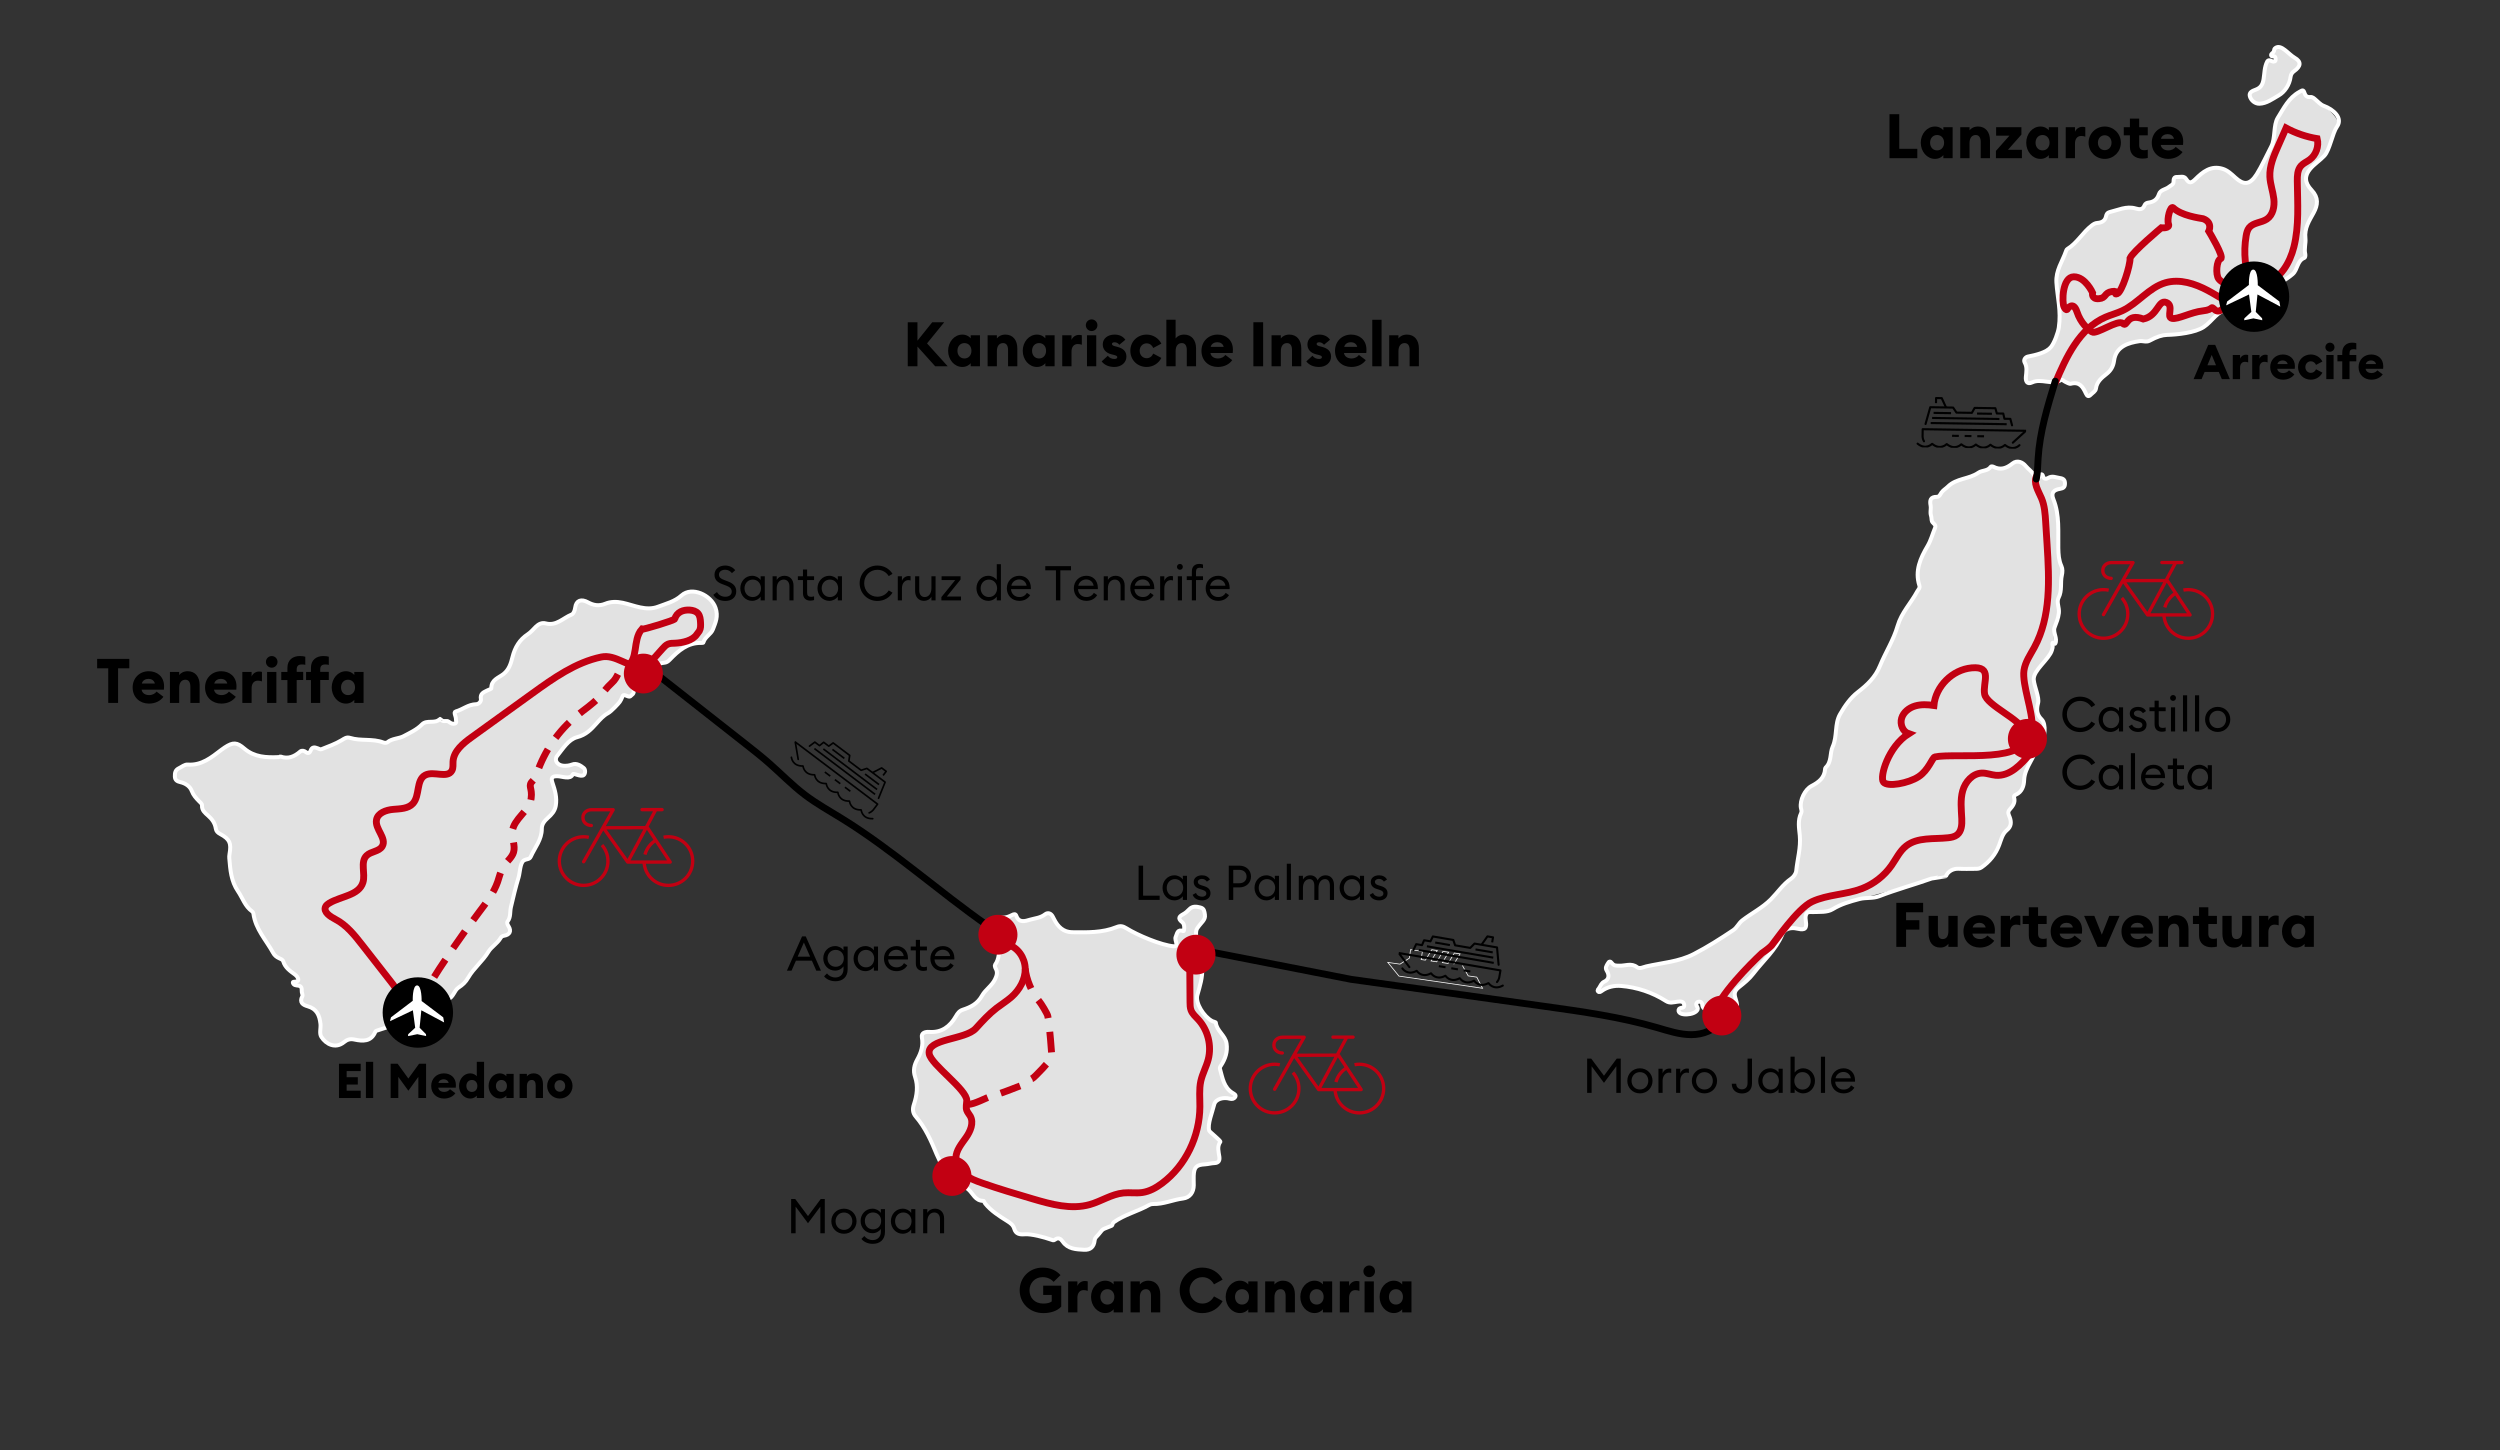 <?xml version="1.0" encoding="UTF-8" standalone="no"?>
<svg xmlns:i="&#38;ns_ai;" xmlns:dc="http://purl.org/dc/elements/1.1/" xmlns:cc="http://creativecommons.org/ns#" xmlns:rdf="http://www.w3.org/1999/02/22-rdf-syntax-ns#" xmlns:svg="http://www.w3.org/2000/svg" xmlns="http://www.w3.org/2000/svg" xmlns:xlink="http://www.w3.org/1999/xlink" version="1.1" x="0px" y="0px" viewBox="0 0 362.835 210.508" style="enable-background:new 0 0 362.835 210.508;" xml:space="preserve" id="svg604"><rect x="0" y="0" width="362.835" height="210.508" fill="#333333" stroke="none"/><defs id="defs608"></defs>
<switch id="switch602">
	
	<g i:extraneous="self" id="g600">
		<g id="Land">
			<g id="g12">
				<defs id="defs3">
					<rect id="SVGID_1_" x="7.111" y="-42.744" width="349.181" height="253.252"></rect>
				</defs>
				<clipPath id="SVGID_2_">
					<use xlink:href="#SVGID_1_" style="overflow:visible;" id="use5"></use>
				</clipPath>
				<path style="clip-path:url(#SVGID_2_);fill:#E2E2E2;" d="M75.274,127.302c-0.449,1.474-0.788,2.919-1.125,4.363      c-0.158,0.684,0.007,1.438-0.478,2.066c-0.146,0.19,0.003,0.491,0.153,0.731c0.418,0.67,0.168,1.206-0.663,1.343      c-0.272,0.045-0.405,0.154-0.524,0.357c-0.455,0.776-1.321,1.262-1.738,1.952c-0.845,1.396-2.148,2.405-2.929,3.751      c-0.409,0.705-0.818,1.067-1.434,1.475c-0.624,0.414-0.712,1.405-1.55,1.699c-0.238,0.083-0.305,0.336-0.372,0.552      c-0.171,0.548-0.571,0.908-1.069,1.08c-0.502,0.173-0.763,0.41-0.774,0.964c-0.014,0.651-0.319,0.883-1.018,0.73      c-2.499-0.547-4.745,0.51-7.042,1.207c-0.089,0.027-0.206,0.088-0.236,0.164c-0.604,1.486-1.825,1.398-3.046,1.136      c-0.621-0.134-1.05,0.008-1.519,0.39c-1.228,0.999-2.585,0.296-3.269-0.766c-0.334-0.523-0.058-1.253-0.131-1.898      c-0.142-1.251-0.539-2.181-1.848-2.55c-0.722-0.203-1.244-0.555-0.784-1.459c0.096-0.191-0.104-0.504-0.087-0.763      c0.083-1.263-1.048-0.416-1.289-1.199c-0.089-0.291,0.759,0.019,0.781-0.416c0.015-0.307-0.242-0.602-0.516-0.801      c-0.693-0.501-1.389-0.991-1.656-1.872c-0.084-0.277-0.368-0.36-0.602-0.467c-0.368-0.169-0.665-0.399-0.864-0.765      c-1.017-1.868-2.573-3.463-2.864-5.698c-0.015-0.119-0.095-0.264-0.191-0.332c-1.037-0.734-1.378-1.937-2.047-2.917      c-1.022-1.496-1.121-3.128-1.266-4.796c-0.016-0.194-0.005-0.395,0.03-0.587c0.284-1.612,0.054-2.178-1.354-2.935      c-0.363-0.195-0.581-0.409-0.635-0.786c-0.112-0.792-0.543-1.374-1.129-1.888c-0.436-0.383-0.911-0.758-0.873-1.454      c0.015-0.279-0.25-0.447-0.43-0.634c-0.425-0.443-0.824-0.856-1.059-1.486c-0.246-0.666-0.895-1.103-1.645-1.277      c-0.436-0.102-0.792-0.263-0.804-0.824c-0.011-0.531,0.053-0.941,0.606-1.203c0.413-0.195,0.805-0.556,1.251-0.524      c2.03,0.15,3.445-1.034,4.904-2.147c0.156-0.119,0.317-0.234,0.481-0.341c1.218-0.793,1.76-0.765,2.836,0.164      c1.455,1.255,3.204,1.32,4.988,1.241c0.095-0.004,0.204-0.106,0.278-0.08c1.115,0.395,2.009,0.004,2.847-0.727      c0.226-0.198,0.563-0.133,0.823,0.073c0.328,0.26,0.566,0.119,0.686-0.208c0.204-0.559,0.57-0.517,1.01-0.342      c0.18,0.072,0.414,0.199,0.559,0.141c0.999-0.402,2.03-0.765,2.946-1.316c0.42-0.25,0.704-0.489,1.209-0.332      c1.57,0.486,3.269,0.069,4.831,0.669c0.169,0.065,0.456,0.077,0.574-0.022c0.707-0.588,1.677-0.52,2.374-0.895      c0.907-0.487,1.91-0.931,2.663-1.707c0.709-0.73,1.901-0.014,2.618-0.801c0.011-0.012,0.223,0.217,0.372,0.277      c0.271,0.11,0.635-0.06,0.868,0.115c0.39,0.294,0.605,0.372,0.919,0.282c0.311-0.091,0.138-0.445,0.146-0.68      c0.014-0.355-0.384-0.968-0.042-1.065c1.118-0.318,1.783-1.022,3.005-1.061c0.338-0.011,0.731-0.375,0.665-0.739      c-0.149-0.82,0.422-0.998,0.941-1.263c0.199-0.103,0.574-0.21,0.573-0.307c-0.035-1.237,1.046-1.505,1.764-2.068      c0.811-0.638,1.08-1.555,1.308-2.469c0.348-1.396,1.018-2.521,2.243-3.322c0.43-0.283,0.77-0.707,1.145-1.073      c0.401-0.393,0.888-0.632,1.427-0.487c1.551,0.417,2.537-0.795,3.765-1.282c0.282-0.111,0.463-0.578,0.518-1.007      c0.141-1.071,0.897-1.294,1.83-0.78c0.768,0.424,1.593,0.615,2.575,0.204c0.716-0.298,1.624-0.317,2.489-0.127      c1.695,0.37,3.388,1.24,5.145,0.567c1.161-0.445,2.391-0.727,3.402-1.635c1.508-1.352,4.291-0.053,4.926,1.798      c0.436,1.267,0,2.123-0.368,3.112c-0.28,0.753-1.182,1.101-1.397,1.932c-0.011,0.039-0.176,0.056-0.267,0.053      c-2.007-0.058-3.361,1.141-4.628,2.456c-0.253,0.264-0.476,0.399-0.819,0.426c-0.715,0.058-1.275,0.418-1.807,0.883      c-0.383,0.336,0.133,0.234,0.131,0.513c-0.001,0.158-0.459,0.023-0.203,0.333c0.19,0.23,0.341,0.504,0.233,0.793      c-0.328,0.87-1.429-0.804-2.622-0.143c-0.785,0.435,0.286,1.802-0.325,2.228c-0.26,0.183-0.268,0.416-0.693,0.242      c-0.941-0.384-0.528-0.076-1.136,0.828c-0.16,0.236-1.24,1.392-1.684,1.627c-0.688,0.365-1.179,0.934-1.676,1.488      c-0.8,0.892-1.522,1.668-2.847,2.014c-1.226,0.321-2.04,1.673-2.868,2.702c-0.513,0.638,0.045,1.393,0.923,1.439      c0.418,0.02,0.816-0.014,1.237-0.177c0.638-0.249,1.23,0.133,1.698,0.512c0.25,0.203,0.246,0.78,0.005,1      c-0.413,0.379-1.492-0.351-1.603-0.092c-0.355,0.835-1.515,0.276-2.269,0.272c-0.774-0.004-0.908,0.271-0.688,0.927      c0.364,1.088,0.697,2.167,0.487,3.361c-0.138,0.786-0.606,1.285-1.144,1.762c-0.485,0.429-0.887,0.91-0.883,1.577      c0.009,1.577-1.011,2.732-1.605,4.061c-0.2,0.449-0.635,0.282-1.031,0.56C75.485,125.259,75.457,126.701,75.274,127.302       M295.164,98.661c0.096,1.034,0.847,2.565,0.627,3.388c-0.265,0.991-0.166,1.685,0.524,2.362      c0.677,0.665,0.535,2.756-0.229,3.315c-0.127,0.092-0.397,0.142-0.403,0.229c-0.171,1.925-1.849,3.284-1.914,5.285      c-0.026,0.763-0.277,1.7-1.202,2.095c-0.161,0.069-0.318,0.217-0.269,0.37c0.255,0.788-0.202,1.304-0.655,1.825      c-0.337,0.386-0.08,0.755,0.045,1.106c0.254,0.719,0.219,1.324-0.421,1.85c-0.667,0.548-0.835,1.401-1.121,2.156      c-0.517,1.37-1.386,2.423-2.572,3.25c-0.265,0.184-0.543,0.203-0.839,0.203c-0.82,0-1.643,0.038-2.461-0.008      c-0.759-0.042-1.532,0.322-1.853,1.076c-0.014,0.03-2.086,0.341-2.112,0.351c-2.357,0.845-9.473,2.71-10.472,2.974      c-1.31,0.347-2.644,0.721-3.862,1.471c-0.792,0.487-1.89,0.368-2.867,0.413c-0.388,0.018-0.845-0.153-1.017,0.468      c-0.156,0.569,0.145,1.086,0,1.656c-0.177,0.704-1.201,0.221-1.79,0.207c-0.755-0.018-1.359,0.252-1.614,0.876      c-0.93,2.284-2.79,3.851-4.23,5.742c-0.586,0.769-1.31,1.346-2.052,1.934c-0.845,0.67-0.69,1.124-0.439,1.952      c0.122,0.401,0.242,0.856,0.015,1.263c-0.437,0.778-2.905,1.086-2.669,0.087c0.091-0.386,0.824,0.015,0.723-0.596      c-0.049-0.291-0.089-0.616-0.499-0.567c-0.675,0.079-0.055,0.586-0.256,0.837c-0.05,0.062,0.022,0.202-0.031,0.283      c-0.482,0.738-1.681,0.271-2.085-0.319c-0.191-0.282-0.005-0.669-0.398-0.795c-0.2-0.064-0.397-0.014-0.521,0.167      c-0.242,0.353,0.278,0.585,0.134,0.956c-0.332,0.856-2.959,1.014-2.753,0.039c0.097-0.46,0.872-0.106,0.815-0.674      c-0.058-0.592-0.547-0.562-0.96-0.509c-0.569,0.074-1.121,0.275-1.674-0.081c-1.984-1.27-4.209-2.01-6.546-2.204      c-0.931-0.077-1.961,0.118-2.798,0.73c-0.16,0.118-0.357,0.256-0.524,0.079c-0.183-0.195,0.045-0.349,0.141-0.504      c0.207-0.332,0.36-0.747,0.726-0.907c0.826-0.361,0.707-1.08,0.414-1.559c-0.302-0.491-0.089-0.686,0.099-1.05      c0.208-0.406,0.398-0.411,0.629-0.096c0.301,0.407,0.615,0.352,1.095,0.37c0.831,0.03,1.727-0.43,2.548,0.211      c0.383,0.298,0.907-0.012,1.333-0.11c2.319-0.528,4.742-0.674,6.905-1.791c1.982-1.022,3.859-2.219,5.712-3.46      c0.57-0.382,0.793-1.014,1.321-1.423c1.358-1.05,2.92-1.817,4.148-3.055c0.987-0.996,1.764-2.192,2.948-3.008      c0.348-0.24,0.697-0.723,0.736-1.124c0.165-1.707,0.682-3.376,0.516-5.121c-0.106-1.095-0.321-2.211,0.196-3.273      c0.13-0.267,0.005-0.506-0.037-0.762c-0.18-1.095,0.579-2.664,1.546-3.166c1.025-0.533,1.891-1.175,1.967-2.46      c0.004-0.064,0.011-0.15,0.051-0.187c0.939-0.839,0.625-2.128,1.042-3.04c0.713-1.563,0.249-3.296,1.088-4.75      c0.689-1.195,1.489-2.347,2.568-3.184c1.363-1.056,2.526-2.14,3.211-3.811c0.801-1.952,1.982-3.765,2.565-5.798      c0.554-1.932,1.948-3.316,2.851-5.011c0.152-0.283,0.428-0.478,0.303-0.869c-0.678-2.129,0.156-3.964,1.199-5.725      c0.491-0.831,0.711-1.753,1.084-2.622c0.237-0.548-0.467-0.638-0.495-1.122c-0.041-0.682-0.148-0.685-0.161-1.036      c-0.014-0.36,0.076-0.732,0.009-1.079c-0.148-0.772-0.034-1.278,0.904-1.271c0.384,0.001,0.501-0.387,0.686-0.644      c0.248-0.342,0.631-0.551,0.896-0.819c1.244-1.256,3.094-1.083,4.449-2.039c0.533-0.376,2.056-0.927,2.154-0.876      c1.05,0.554,1.919,0.241,2.789-0.459c0.709-0.571,1.503-0.157,1.917,0.355c0.402,0.495,0.979,0.827,1.275,1.427      c0.158,0.321,0.485,0.77,0.769,0.007c0.118-0.314,0.402-0.283,0.466,0.02c0.115,0.541,0.548,0.418,0.749,0.292      c0.601-0.378,1.129-0.07,1.702,0.008c0.535,0.073,0.75,0.295,0.742,0.82c-0.008,0.486-0.222,0.67-0.704,0.746      c-1,0.157-1.329,0.629-0.969,1.524c0.927,2.304,0.661,4.709,0.711,7.089c0.019,0.892,0.613,3.484,0.509,3.942      c-0.241,1.068,0.074,2.192-0.472,3.256c-0.334,0.648,0.135,1.435,0.043,2.209c-0.091,0.774-0.359,1.402-0.625,2.098      c-0.276,0.724-0.004,2.335-0.061,2.297c-0.322-0.213-0.272,0.058-0.223,0.341c0.039,0.229-0.045,0.463-0.11,0.685      C297.414,95.686,295.04,97.317,295.164,98.661 M173.756,134.738c0.573-0.87,1.237-1.216,1.117-1.974      c-0.077-0.481-0.089-0.911-0.651-1.053c-0.582-0.148-1.144-0.246-1.63,0.269c-0.241,0.256-0.514,0.506-0.822,0.674      c-0.608,0.333-0.92,0.623-0.188,1.19c0.466,0.36,0.249,1.339,0.179,1.308c-0.915-0.403-0.92,0.41-1.119,0.8      c-0.146,0.287,0.049,0.643,0.087,0.964c0.033,0.282-0.069,0.448-0.359,0.425c-1.833-0.145-5.317-1.634-6.875-2.61      c-0.527-0.33-0.891-0.403-1.436-0.181c-2.078,0.846-4.278,0.77-6.457,0.747c-1.277-0.015-2.07-0.803-2.614-1.886      c-0.06-0.116-0.125-0.231-0.181-0.349c-0.253-0.523-0.73-0.675-1.132-0.357c-0.661,0.523-1.47,0.564-2.201,0.78      c-0.657,0.192-1.588,0.529-1.976-0.581c-0.106-0.302-0.356-0.237-0.573-0.122c-0.47,0.249-0.946,0.422-1.496,0.403      c-0.535-0.019-0.65,0.348-0.397,0.712c0.774,1.117,0.462,2.301,0.149,3.407c-0.253,0.895-0.145,1.899-0.758,2.701      c-0.081,0.106-0.009,0.398,0.08,0.551c0.33,0.558,0.165,1.044-0.092,1.576c-0.453,0.937-1.412,1.522-1.861,2.334      c-0.674,1.221-1.65,1.7-2.802,2.075c-0.524,0.169-0.763,0.516-1.021,0.962c-0.851,1.477-2.049,2.397-3.876,2.265      c-0.529-0.038-1.184,0.112-1.053,0.812c0.222,1.186-0.12,2.201-0.669,3.187c-0.449,0.808-0.635,1.596-0.321,2.522      c0.459,1.347,0.269,2.699-0.177,4.028c-0.207,0.619-0.187,1.198,0.284,1.742c1.392,1.607,2.232,3.548,3.028,5.471      c0.541,1.302,1.245,2.408,2.152,3.467c0.682,0.795,1.685,0.977,2.424,1.605c0.703,0.597,1.011,1.704,2.205,1.679      c0.08-0.003,0.152,0.268,0.253,0.391c0.87,1.079,2.045,1.814,3.185,2.529c0.516,0.322,0.881,0.581,1.044,1.14      c0.214,0.739,0.759,0.857,1.517,0.796c0.967-0.079,2.887,0.443,3.801,0.768c0.191,0.068,0.387,0.172,0.554,0.035      c0.49-0.405,0.868-0.165,1.143,0.234c0.77,1.124,1.96,1.147,3.115,1.209c0.925,0.05,1.432-0.426,1.531-1.358      c0.05-0.463,0.361-0.569,0.658-0.972c0.638-0.868,0.624-0.629,1.794-1.148c0.176-0.077,0.149-0.39,0.291-0.493      c1.58-1.144,3.51-1.582,5.187-2.539c0.162-0.093,0.378-0.139,0.567-0.134c1.499,0.045,2.864-0.615,4.325-0.796      c1.014-0.127,1.555-0.915,1.565-1.929c0.005-0.459-0.03-0.918-0.009-1.375c0.055-1.27,0.399-1.589,1.654-1.657      c0.453-0.024,0.902-0.165,1.354-0.18c0.64-0.02,0.789-0.394,0.717-0.914c-0.103-0.738-0.36-1.471,0.141-2.175      c0.099-0.139-1.54-1.424-1.603-1.596c-0.324-0.902,0.489-2.832,0.697-3.767c0.202-0.902,1.421-1.134,2.262-0.897      c0.325,0.093,0.621,0.038,0.789-0.218c0.21-0.321-0.123-0.468-0.33-0.593c-1.318-0.793-1.49-2.192-1.861-3.486      c-0.061-0.208,0.031-0.348,0.148-0.525c0.627-0.96,0.975-1.987,0.805-3.172c-0.172-1.201-1.427-1.821-1.561-3.035      c-0.011-0.095-0.347-0.139-0.518-0.229c-1.224-0.636-2.48-2.64-2.167-3.762c0.365-1.304,0.799-2.617,0.697-3.951      c-0.031-0.403,0.158-1.072-0.328-1.107c-0.597-0.043,0.004,0.914-0.598,0.566c-0.62-0.357-0.516-0.07,0.148-0.899      C174.362,138.202,173.165,135.638,173.756,134.738 M298.803,47.531c0.357-2.393-0.208-4.36-0.347-6.535      c-0.111-1.738,0.861-3.031,1.377-4.513c0.042-0.122,2.445-2.767,3.771-3.774c0.242-0.184,0.472-0.328,0.786-0.352      c0.632-0.049,1.134-0.271,1.274-0.988c0.049-0.249,0.181-0.51,0.477-0.578c1.256-0.294,2.474-0.93,3.816-0.533      c0.574,0.169,1.026,0.198,1.283-0.453c0.107-0.269,1.852-0.858,2.093-1.622c0.208-0.665,0.996-0.666,1.461-1.061      c0.265-0.225,0.663-0.305,0.665-0.765c0.001-0.34,0.042-0.704,0.508-0.67c0.458,0.034,0.996-0.238,1.337,0.318      c0.425,0.696,0.804,0.51,1.304,0.014c1.086-1.078,2.261-2.044,3.966-1.522c0.736,0.225,1.3,0.774,1.84,1.267      c1.191,1.087,2.089,1.149,3.12-0.487c0.671-1.064,1.543-2.942,2.124-4.057c0.59-1.134,0.261-3.065,0.931-4.134      c0.872-1.393,1.58-2.9,3.134-3.751c0.401-0.219,0.567-0.389,0.726,0.127c0.133,0.429,0.37,0.673,0.851,0.619      c0.328-0.037,0.537,0.187,0.766,0.379c0.376,0.314,4.007,2.66,3.113,3.919c-0.667,0.939-1.046,3.387-1.833,4.229      c-0.652,0.698-1.47,1.198-2.071,1.925c-0.822,0.992-0.824,1.959,0.226,3.069c1.038,1.098,0.908,2.14,0.286,3.285      c-0.631,1.163-1.363,2.205-1.189,3.721c0.077,0.674-0.21,1.485-0.027,2.257c0.041,0.175-0.007,0.52-0.099,0.554      c-1.117,0.403-0.961,1.71-1.735,2.376c-0.999,0.862-2.201,1.417-3.215,2.273c-0.402,0.338-0.652,0.59-0.769,1.064      c-0.058,0.236-0.049,0.631-0.375,0.606c-0.433-0.032-0.303-0.445-0.282-0.713c0.005-0.08,0.146-0.192,0.076-0.23      c-0.066-0.035-0.076,0.135-0.138,0.177c-0.053,0.038-0.148,0.019-0.183,0.061c-1.141,1.37-2.818,1.557-4.383,1.808      c-1.715,0.277-2.331,1.76-3.632,2.622c-1.259,0.834-3.828,1.107-5.339,1.144c-0.68,0.018-1.444,0.252-2.523,0.843      c-0.477,0.261-0.975-0.007-1.47,0.066c-1.584,0.233-3.41,0.754-3.682,2.831c-0.106,0.809-0.443,1.425-1.121,1.953      c-0.675,0.527-1.382,1.107-1.508,2.097c-0.05,0.395-0.478,0.605-0.747,0.887c-0.337,0.349-0.531,0.218-0.711-0.177      c-0.424-0.93-0.91-1.758-2.196-1.411c-0.229,0.062-0.539-0.183-0.811-0.287c-0.21-0.08-0.399-0.382-0.606-0.256      c-1.346,0.815-2.833-0.294-4.204,0.353c-0.716,0.337-0.954-0.179-0.897-0.805c0.066-0.711,0.222-1.396-0.173-2.091      c-0.213-0.372,0.115-0.789,0.447-0.854c1.176-0.233,2.71-0.579,3.371-1.394C298.16,49.748,298.688,48.308,298.803,47.531       M327.897,15.054c1.048-0.016,1.964-0.717,2.809-1.199c0.86-0.49,1.591-1.524,1.739-2.72c0.039-0.315,0.207-0.598,0.502-0.805      c0.985-0.693,1.107-1.364,0.084-1.948c-0.893-0.509-1.953-2.033-2.797-1.415c-0.342,0.25,0.023,0.407-0.531,0.833      c-0.081,0.062-0.11,0.213-0.057,0.301c0.114,0.194,0.546-0.1,0.601,0.284c0.027,0.185,0.074,0.439-0.108,0.52      c-0.246,0.108-0.382-0.05-0.743-0.153c-0.126-0.037-0.287,0.066-0.347,0.183c-0.425,0.837-0.387,1.722-0.528,2.567      c-0.137,0.818-0.436,1.245-1.118,1.505c-0.478,0.183-1.036,0.372-0.87,0.975C326.703,14.598,327.307,15.063,327.897,15.054" clip-path="url(#SVGID_2_)" id="path8"></path>
				<path style="clip-path:url(#SVGID_2_);fill:none;stroke:#FFFFFF;stroke-width:0.58;" d="M75.274,127.302      c-0.449,1.474-0.788,2.919-1.125,4.363c-0.158,0.684,0.007,1.438-0.478,2.066c-0.146,0.19,0.003,0.491,0.153,0.731      c0.418,0.67,0.168,1.206-0.663,1.343c-0.272,0.045-0.405,0.154-0.524,0.357c-0.455,0.776-1.321,1.262-1.738,1.952      c-0.845,1.396-2.148,2.405-2.929,3.751c-0.409,0.705-0.818,1.067-1.434,1.475c-0.624,0.414-0.712,1.405-1.55,1.699      c-0.238,0.083-0.305,0.336-0.372,0.552c-0.171,0.548-0.571,0.908-1.069,1.08c-0.502,0.173-0.763,0.41-0.774,0.964      c-0.014,0.651-0.319,0.883-1.018,0.73c-2.499-0.547-4.745,0.51-7.042,1.207c-0.089,0.027-0.206,0.088-0.236,0.164      c-0.604,1.486-1.825,1.398-3.046,1.136c-0.621-0.134-1.05,0.008-1.519,0.39c-1.228,0.999-2.585,0.296-3.269-0.766      c-0.334-0.523-0.058-1.253-0.131-1.898c-0.142-1.251-0.539-2.181-1.848-2.55c-0.722-0.203-1.244-0.555-0.784-1.459      c0.096-0.191-0.104-0.504-0.087-0.763c0.083-1.263-1.048-0.416-1.289-1.199c-0.089-0.291,0.759,0.019,0.781-0.416      c0.015-0.307-0.242-0.602-0.516-0.801c-0.693-0.501-1.389-0.991-1.656-1.872c-0.084-0.277-0.368-0.36-0.602-0.467      c-0.368-0.169-0.665-0.399-0.864-0.765c-1.017-1.868-2.573-3.463-2.864-5.698c-0.015-0.119-0.095-0.264-0.191-0.332      c-1.037-0.734-1.378-1.937-2.047-2.917c-1.022-1.496-1.121-3.128-1.266-4.796c-0.016-0.194-0.005-0.395,0.03-0.587      c0.284-1.612,0.054-2.178-1.354-2.935c-0.363-0.195-0.581-0.409-0.635-0.786c-0.112-0.792-0.543-1.374-1.129-1.888      c-0.436-0.383-0.911-0.758-0.873-1.454c0.015-0.279-0.25-0.447-0.43-0.634c-0.425-0.443-0.824-0.856-1.059-1.486      c-0.246-0.666-0.895-1.103-1.645-1.277c-0.436-0.102-0.792-0.263-0.804-0.824c-0.011-0.531,0.053-0.941,0.606-1.203      c0.413-0.195,0.805-0.556,1.251-0.524c2.03,0.15,3.445-1.034,4.904-2.147c0.156-0.119,0.317-0.234,0.481-0.341      c1.218-0.793,1.76-0.765,2.836,0.164c1.455,1.255,3.204,1.32,4.988,1.241c0.095-0.004,0.204-0.106,0.278-0.08      c1.115,0.395,2.009,0.004,2.847-0.727c0.226-0.198,0.563-0.133,0.823,0.073c0.328,0.26,0.566,0.119,0.686-0.208      c0.204-0.559,0.57-0.517,1.01-0.342c0.18,0.072,0.414,0.199,0.559,0.141c0.999-0.402,2.03-0.765,2.946-1.316      c0.42-0.25,0.704-0.489,1.209-0.332c1.57,0.486,3.269,0.069,4.831,0.669c0.169,0.065,0.456,0.077,0.574-0.022      c0.707-0.588,1.677-0.52,2.374-0.895c0.907-0.487,1.91-0.931,2.663-1.707c0.709-0.73,1.901-0.014,2.618-0.801      c0.011-0.012,0.223,0.217,0.372,0.277c0.271,0.11,0.635-0.06,0.868,0.115c0.39,0.294,0.605,0.372,0.919,0.282      c0.311-0.091,0.138-0.445,0.146-0.68c0.014-0.355-0.384-0.968-0.042-1.065c1.118-0.318,1.783-1.022,3.005-1.061      c0.338-0.011,0.731-0.375,0.665-0.739c-0.149-0.82,0.422-0.998,0.941-1.263c0.199-0.103,0.574-0.21,0.573-0.307      c-0.035-1.237,1.046-1.505,1.764-2.068c0.811-0.638,1.08-1.555,1.308-2.469c0.348-1.396,1.018-2.521,2.243-3.322      c0.43-0.283,0.77-0.707,1.145-1.073c0.401-0.393,0.888-0.632,1.427-0.487c1.551,0.417,2.537-0.795,3.765-1.282      c0.282-0.111,0.463-0.578,0.518-1.007c0.141-1.071,0.897-1.294,1.83-0.78c0.768,0.424,1.593,0.615,2.575,0.204      c0.716-0.298,1.624-0.317,2.489-0.127c1.695,0.37,3.388,1.24,5.145,0.567c1.161-0.445,2.391-0.727,3.402-1.635      c1.508-1.352,4.291-0.053,4.926,1.798c0.436,1.267,0,2.123-0.368,3.112c-0.28,0.753-1.182,1.101-1.397,1.932      c-0.011,0.039-0.176,0.056-0.267,0.053c-2.007-0.058-3.361,1.141-4.628,2.456c-0.253,0.264-0.476,0.399-0.819,0.426      c-0.715,0.058-1.275,0.418-1.807,0.883c-0.383,0.336,0.133,0.234,0.131,0.513c-0.001,0.158-0.459,0.023-0.203,0.333      c0.19,0.23,0.341,0.504,0.233,0.793c-0.328,0.87-1.429-0.804-2.622-0.143c-0.785,0.435,0.286,1.802-0.325,2.228      c-0.26,0.183-0.268,0.416-0.693,0.242c-0.941-0.384-0.528-0.076-1.136,0.828c-0.16,0.236-1.24,1.392-1.684,1.627      c-0.688,0.365-1.179,0.934-1.676,1.488c-0.8,0.892-1.522,1.668-2.847,2.014c-1.226,0.321-2.04,1.673-2.868,2.702      c-0.513,0.638,0.045,1.393,0.923,1.439c0.418,0.02,0.816-0.014,1.237-0.177c0.638-0.249,1.23,0.133,1.698,0.512      c0.25,0.203,0.246,0.78,0.005,1c-0.413,0.379-1.492-0.351-1.603-0.092c-0.355,0.835-1.515,0.276-2.269,0.272      c-0.774-0.004-0.908,0.271-0.688,0.927c0.364,1.088,0.697,2.167,0.487,3.361c-0.138,0.786-0.606,1.285-1.144,1.762      c-0.485,0.429-0.887,0.91-0.883,1.577c0.009,1.577-1.011,2.732-1.605,4.061c-0.2,0.449-0.635,0.282-1.031,0.56      C75.485,125.259,75.457,126.701,75.274,127.302z M295.164,98.661c0.096,1.034,0.847,2.565,0.627,3.388      c-0.265,0.991-0.166,1.685,0.524,2.362c0.677,0.665,0.535,2.756-0.229,3.315c-0.127,0.092-0.397,0.142-0.403,0.229      c-0.171,1.925-1.849,3.284-1.914,5.285c-0.026,0.763-0.277,1.7-1.202,2.095c-0.161,0.069-0.318,0.217-0.269,0.37      c0.255,0.788-0.202,1.304-0.655,1.825c-0.337,0.386-0.08,0.755,0.045,1.106c0.254,0.719,0.219,1.324-0.421,1.85      c-0.667,0.548-0.835,1.401-1.121,2.156c-0.517,1.37-1.386,2.423-2.572,3.25c-0.265,0.184-0.543,0.203-0.839,0.203      c-0.82,0-1.643,0.038-2.461-0.008c-0.759-0.042-1.532,0.322-1.853,1.076c-0.014,0.03-2.086,0.341-2.112,0.351      c-2.357,0.845-5.221,1.633-7.551,2.55c-0.941,0.371-1.922,0.16-2.921,0.424c-1.31,0.347-2.644,0.721-3.862,1.471      c-0.792,0.487-1.89,0.368-2.867,0.413c-0.388,0.018-0.845-0.153-1.017,0.468c-0.156,0.569,0.145,1.086,0,1.656      c-0.177,0.704-1.201,0.221-1.79,0.207c-0.755-0.018-1.359,0.252-1.614,0.876c-0.93,2.284-2.79,3.851-4.23,5.742      c-0.586,0.769-1.31,1.346-2.052,1.934c-0.845,0.67-0.69,1.124-0.439,1.952c0.122,0.401,0.242,0.856,0.015,1.263      c-0.437,0.778-2.905,1.086-2.669,0.087c0.091-0.386,0.824,0.015,0.723-0.596c-0.049-0.291-0.089-0.616-0.499-0.567      c-0.675,0.079-0.055,0.586-0.256,0.837c-0.05,0.062,0.022,0.202-0.031,0.283c-0.482,0.738-1.681,0.271-2.085-0.319      c-0.191-0.282-0.005-0.669-0.398-0.795c-0.2-0.064-0.397-0.014-0.521,0.167c-0.242,0.353,0.278,0.585,0.134,0.956      c-0.332,0.856-2.959,1.014-2.753,0.039c0.097-0.46,0.872-0.106,0.815-0.674c-0.058-0.592-0.547-0.562-0.96-0.509      c-0.569,0.074-1.121,0.275-1.674-0.081c-1.984-1.27-4.209-2.01-6.546-2.204c-0.931-0.077-1.961,0.118-2.798,0.73      c-0.16,0.118-0.357,0.256-0.524,0.079c-0.183-0.195,0.045-0.349,0.141-0.504c0.207-0.332,0.36-0.747,0.726-0.907      c0.826-0.361,0.707-1.08,0.414-1.559c-0.302-0.491-0.089-0.686,0.099-1.05c0.208-0.406,0.398-0.411,0.629-0.096      c0.301,0.407,0.615,0.352,1.095,0.37c0.831,0.03,1.727-0.43,2.548,0.211c0.383,0.298,0.907-0.012,1.333-0.11      c2.319-0.528,4.742-0.674,6.905-1.791c1.982-1.022,3.859-2.219,5.712-3.46c0.57-0.382,0.793-1.014,1.321-1.423      c1.358-1.05,2.92-1.817,4.148-3.055c0.987-0.996,1.764-2.192,2.948-3.008c0.348-0.24,0.697-0.723,0.736-1.124      c0.165-1.707,0.682-3.376,0.516-5.121c-0.106-1.095-0.321-2.211,0.196-3.273c0.13-0.267,0.005-0.506-0.037-0.762      c-0.18-1.095,0.579-2.664,1.546-3.166c1.025-0.533,1.891-1.175,1.967-2.46c0.004-0.064,0.011-0.15,0.051-0.187      c0.939-0.839,0.625-2.128,1.042-3.04c0.713-1.563,0.249-3.296,1.088-4.75c0.689-1.195,1.489-2.347,2.568-3.184      c1.363-1.056,2.526-2.14,3.211-3.811c0.801-1.952,1.982-3.765,2.565-5.798c0.554-1.932,1.948-3.316,2.851-5.011      c0.152-0.283,0.428-0.478,0.303-0.869c-0.678-2.129,0.156-3.964,1.199-5.725c0.491-0.831,0.711-1.753,1.084-2.622      c0.237-0.548-0.467-0.638-0.495-1.122c-0.041-0.682-0.148-0.685-0.161-1.036c-0.014-0.36,0.076-0.732,0.009-1.079      c-0.148-0.772-0.034-1.278,0.904-1.271c0.384,0.001,0.501-0.387,0.686-0.644c0.248-0.342,0.631-0.551,0.896-0.819      c1.244-1.256,3.094-1.083,4.449-2.039c0.533-0.376,1.36-0.213,1.792-0.869c0.039-0.06,0.264-0.058,0.361-0.007      c1.05,0.554,1.919,0.241,2.789-0.459c0.709-0.571,1.503-0.157,1.917,0.355c0.402,0.495,0.979,0.827,1.275,1.427      c0.158,0.321,0.485,0.77,0.769,0.007c0.118-0.314,0.402-0.283,0.466,0.02c0.115,0.541,0.548,0.418,0.749,0.292      c0.601-0.378,1.129-0.07,1.702,0.008c0.535,0.073,0.75,0.295,0.742,0.82c-0.008,0.486-0.222,0.67-0.704,0.746      c-1,0.157-1.329,0.629-0.969,1.524c0.927,2.304,0.661,4.709,0.711,7.089c0.019,0.892,0.065,1.762,0.445,2.591      c0.199,0.43,0.168,0.893,0.064,1.351c-0.241,1.068,0.074,2.192-0.472,3.256c-0.334,0.648,0.135,1.435,0.043,2.209      c-0.091,0.774-0.359,1.402-0.625,2.098c-0.276,0.724,0.485,1.642,0.096,2.35c-0.032,0.061-0.1-0.015-0.157-0.053      c-0.322-0.213-0.272,0.058-0.223,0.341c0.039,0.229-0.045,0.463-0.11,0.685C297.414,95.686,295.04,97.317,295.164,98.661z       M173.756,134.738c0.573-0.87,1.237-1.216,1.117-1.974c-0.077-0.481-0.089-0.911-0.651-1.053      c-0.582-0.148-1.144-0.246-1.63,0.269c-0.241,0.256-0.514,0.506-0.822,0.674c-0.608,0.333-0.92,0.623-0.188,1.19      c0.466,0.36,0.249,1.339,0.179,1.308c-0.915-0.403-0.92,0.41-1.119,0.8c-0.146,0.287,0.049,0.643,0.087,0.964      c0.033,0.282-0.069,0.448-0.359,0.425c-1.833-0.145-5.317-1.634-6.875-2.61c-0.527-0.33-0.891-0.403-1.436-0.181      c-2.078,0.846-4.278,0.77-6.457,0.747c-1.277-0.015-2.07-0.803-2.614-1.886c-0.06-0.116-0.125-0.231-0.181-0.349      c-0.253-0.523-0.73-0.675-1.132-0.357c-0.661,0.523-1.47,0.564-2.201,0.78c-0.657,0.192-1.588,0.529-1.976-0.581      c-0.106-0.302-0.356-0.237-0.573-0.122c-0.47,0.249-0.946,0.422-1.496,0.403c-0.535-0.019-0.65,0.348-0.397,0.712      c0.774,1.117,0.462,2.301,0.149,3.407c-0.253,0.895-0.145,1.899-0.758,2.701c-0.081,0.106-0.009,0.398,0.08,0.551      c0.33,0.558,0.165,1.044-0.092,1.576c-0.453,0.937-1.412,1.522-1.861,2.334c-0.674,1.221-1.65,1.7-2.802,2.075      c-0.524,0.169-0.763,0.516-1.021,0.962c-0.851,1.477-2.049,2.397-3.876,2.265c-0.529-0.038-1.184,0.112-1.053,0.812      c0.222,1.186-0.12,2.201-0.669,3.187c-0.449,0.808-0.635,1.596-0.321,2.522c0.459,1.347,0.269,2.699-0.177,4.028      c-0.207,0.619-0.187,1.198,0.284,1.742c1.392,1.607,2.232,3.548,3.028,5.471c0.541,1.302,1.245,2.408,2.152,3.467      c0.682,0.795,1.685,0.977,2.424,1.605c0.703,0.597,1.011,1.704,2.205,1.679c0.08-0.003,0.152,0.268,0.253,0.391      c0.87,1.079,2.045,1.814,3.185,2.529c0.516,0.322,0.881,0.581,1.044,1.14c0.214,0.739,0.759,0.857,1.517,0.796      c0.967-0.079,2.887,0.443,3.801,0.768c0.191,0.068,0.387,0.172,0.554,0.035c0.49-0.405,0.868-0.165,1.143,0.234      c0.77,1.124,1.96,1.147,3.115,1.209c0.925,0.05,1.432-0.426,1.531-1.358c0.05-0.463,0.361-0.569,0.658-0.972      c0.638-0.868,0.624-0.629,1.794-1.148c0.176-0.077,0.149-0.39,0.291-0.493c1.58-1.144,3.51-1.582,5.187-2.539      c0.162-0.093,0.378-0.139,0.567-0.134c1.499,0.045,2.864-0.615,4.325-0.796c1.014-0.127,1.555-0.915,1.565-1.929      c0.005-0.459-0.03-0.918-0.009-1.375c0.055-1.27,0.399-1.589,1.654-1.657c0.453-0.024,0.902-0.165,1.354-0.18      c0.64-0.02,0.789-0.394,0.717-0.914c-0.103-0.738-0.36-1.471,0.141-2.175c0.099-0.139-1.54-1.424-1.603-1.596      c-0.324-0.902,0.489-2.832,0.697-3.767c0.202-0.902,1.421-1.134,2.262-0.897c0.325,0.093,0.621,0.038,0.789-0.218      c0.21-0.321-0.123-0.468-0.33-0.593c-1.318-0.793-1.49-2.192-1.861-3.486c-0.061-0.208,0.031-0.348,0.148-0.525      c0.627-0.96,0.975-1.987,0.805-3.172c-0.172-1.201-1.427-1.821-1.561-3.035c-0.011-0.095-0.347-0.139-0.518-0.229      c-1.224-0.636-2.48-2.64-2.167-3.762c0.365-1.304,0.799-2.617,0.697-3.951c-0.031-0.403,0.158-1.072-0.328-1.107      c-0.597-0.043,0.004,0.914-0.598,0.566c-0.62-0.357-0.516-0.07,0.148-0.899C174.362,138.202,173.165,135.638,173.756,134.738z       M298.803,47.531c0.357-2.393-0.208-4.36-0.347-6.535c-0.111-1.738,0.861-3.031,1.377-4.513      c0.042-0.122,0.097-0.276,0.195-0.334c1.448-0.881,2.25-2.433,3.576-3.44c0.242-0.184,0.472-0.328,0.786-0.352      c0.632-0.049,1.134-0.271,1.274-0.988c0.049-0.249,0.181-0.51,0.477-0.578c1.256-0.294,2.474-0.93,3.816-0.533      c0.574,0.169,1.026,0.198,1.283-0.453c0.107-0.269,0.319-0.37,0.612-0.407c0.735-0.093,1.24-0.451,1.481-1.214      c0.208-0.665,0.996-0.666,1.461-1.061c0.265-0.225,0.663-0.305,0.665-0.765c0.001-0.34,0.042-0.704,0.508-0.67      c0.458,0.034,0.996-0.238,1.337,0.318c0.425,0.696,0.804,0.51,1.304,0.014c1.086-1.078,2.261-2.044,3.966-1.522      c0.736,0.225,1.3,0.774,1.84,1.267c1.191,1.087,2.089,1.149,3.12-0.487c0.671-1.064,1.543-2.942,2.124-4.057      c0.59-1.134,0.261-3.065,0.931-4.134c0.872-1.393,1.58-2.9,3.134-3.751c0.401-0.219,0.567-0.389,0.726,0.127      c0.133,0.429,0.37,0.673,0.851,0.619c0.328-0.037,0.537,0.187,0.766,0.379c0.376,0.314,0.727,0.727,1.165,0.889      c1.443,0.532,2.841,1.771,1.948,3.029c-0.667,0.939-1.046,3.387-1.833,4.229c-0.652,0.698-1.47,1.198-2.071,1.925      c-0.822,0.992-0.824,1.959,0.226,3.069c1.038,1.098,0.908,2.14,0.286,3.285c-0.631,1.163-1.363,2.205-1.189,3.721      c0.077,0.674-0.21,1.485-0.027,2.257c0.041,0.175-0.007,0.52-0.099,0.554c-1.117,0.403-0.961,1.71-1.735,2.376      c-0.999,0.862-2.201,1.417-3.215,2.273c-0.402,0.338-0.652,0.59-0.769,1.064c-0.058,0.236-0.049,0.631-0.375,0.606      c-0.433-0.032-0.303-0.445-0.282-0.713c0.005-0.08,0.146-0.192,0.076-0.23c-0.066-0.035-0.076,0.135-0.138,0.177      c-0.053,0.038-0.148,0.019-0.183,0.061c-1.141,1.37-2.818,1.557-4.383,1.808c-1.715,0.277-2.331,1.76-3.632,2.622      c-1.259,0.834-3.828,1.107-5.339,1.144c-0.68,0.018-1.444,0.252-2.523,0.843c-0.477,0.261-0.975-0.007-1.47,0.066      c-1.584,0.233-3.41,0.754-3.682,2.831c-0.106,0.809-0.443,1.425-1.121,1.953c-0.675,0.527-1.382,1.107-1.508,2.097      c-0.05,0.395-0.478,0.605-0.747,0.887c-0.337,0.349-0.531,0.218-0.711-0.177c-0.424-0.93-0.91-1.758-2.196-1.411      c-0.229,0.062-0.539-0.183-0.811-0.287c-0.21-0.08-0.399-0.382-0.606-0.256c-1.346,0.815-2.833-0.294-4.204,0.353      c-0.716,0.337-0.954-0.179-0.897-0.805c0.066-0.711,0.222-1.396-0.173-2.091c-0.213-0.372,0.115-0.789,0.447-0.854      c1.176-0.233,2.71-0.579,3.371-1.394C298.16,49.748,298.688,48.308,298.803,47.531z M327.897,15.054      c1.048-0.016,1.964-0.717,2.809-1.199c0.86-0.49,1.591-1.524,1.739-2.72c0.039-0.315,0.207-0.598,0.502-0.805      c0.985-0.693,1.107-1.364,0.084-1.948c-0.893-0.509-1.953-2.033-2.797-1.415c-0.342,0.25,0.023,0.407-0.531,0.833      c-0.081,0.062-0.11,0.213-0.057,0.301c0.114,0.194,0.546-0.1,0.601,0.284c0.027,0.185,0.074,0.439-0.108,0.52      c-0.246,0.108-0.382-0.05-0.743-0.153c-0.126-0.037-0.287,0.066-0.347,0.183c-0.425,0.837-0.387,1.722-0.528,2.567      c-0.137,0.818-0.436,1.245-1.118,1.505c-0.478,0.183-1.036,0.372-0.87,0.975C326.703,14.598,327.307,15.063,327.897,15.054z" clip-path="url(#SVGID_2_)" id="path10"></path>
			</g>
		</g>
		<g id="Route">
			<g id="g53">
				<path d="M104.05,85.931c0.266,0.42,0.672,0.679,1.233,0.679c0.511,0,0.917-0.28,0.917-0.742c0-0.399-0.252-0.666-0.714-0.84      l-0.659-0.252c-0.777-0.287-1.127-0.693-1.127-1.373c0-0.812,0.666-1.324,1.555-1.324c0.624,0,1.142,0.28,1.45,0.679      l-0.476,0.42c-0.252-0.301-0.56-0.49-0.987-0.49c-0.49,0-0.896,0.273-0.896,0.686c0,0.42,0.245,0.609,0.749,0.799l0.603,0.231      c0.735,0.28,1.156,0.7,1.156,1.436c0,0.848-0.659,1.38-1.583,1.38c-0.819,0-1.485-0.385-1.744-0.896L104.05,85.931z" id="path15"></path>
				<path d="M109.161,83.564c0.525,0,1.001,0.273,1.232,0.609v-0.54h0.603v3.502h-0.603v-0.539      c-0.231,0.336-0.708,0.609-1.232,0.609c-0.98,0-1.716-0.819-1.716-1.821S108.18,83.564,109.161,83.564z M109.252,84.117      c-0.708,0-1.198,0.56-1.198,1.268s0.49,1.268,1.198,1.268s1.191-0.56,1.191-1.268S109.959,84.117,109.252,84.117z" id="path17"></path>
				<path d="M112.128,83.634h0.602v0.54c0.238-0.414,0.659-0.609,1.114-0.609c0.785,0,1.324,0.546,1.324,1.415v2.157h-0.595V85.07      c0-0.588-0.336-0.953-0.827-0.953c-0.567,0-1.016,0.462-1.016,1.282v1.737h-0.602V83.634z" id="path19"></path>
				<path d="M117.61,87.171c-0.609,0-1.072-0.343-1.072-1.072v-1.912h-0.742v-0.553h0.742V82.66h0.603v0.974h1.008v0.553h-1.008      v1.835c0,0.448,0.203,0.596,0.581,0.596c0.147,0,0.315-0.028,0.427-0.07v0.54C118.002,87.136,117.827,87.171,117.61,87.171z" id="path21"></path>
				<path d="M120.361,83.564c0.525,0,1.001,0.273,1.232,0.609v-0.54h0.603v3.502h-0.603v-0.539      c-0.231,0.336-0.708,0.609-1.232,0.609c-0.98,0-1.716-0.819-1.716-1.821S119.381,83.564,120.361,83.564z M120.452,84.117      c-0.708,0-1.198,0.56-1.198,1.268s0.49,1.268,1.198,1.268s1.191-0.56,1.191-1.268S121.159,84.117,120.452,84.117z" id="path23"></path>
				<path d="M127.334,82.079c0.945,0,1.751,0.469,2.199,1.205l-0.546,0.329c-0.343-0.553-0.925-0.917-1.653-0.917      c-1.086,0-1.912,0.861-1.912,1.954s0.826,1.954,1.912,1.954c0.728,0,1.31-0.364,1.653-0.917l0.546,0.329      c-0.448,0.735-1.254,1.205-2.199,1.205c-1.429,0-2.571-1.127-2.571-2.57S125.905,82.079,127.334,82.079z" id="path25"></path>
				<path d="M130.3,83.634h0.602v0.679c0.14-0.448,0.575-0.714,0.981-0.714c0.091,0,0.175,0.007,0.273,0.028v0.623      c-0.112-0.042-0.21-0.056-0.329-0.056c-0.441,0-0.925,0.385-0.925,1.205v1.737H130.3V83.634z" id="path27"></path>
				<path d="M132.813,83.634h0.603v2.059c0,0.588,0.308,0.959,0.792,0.959c0.546,0,0.974-0.476,0.974-1.282v-1.737h0.602v3.502      h-0.602v-0.539c-0.231,0.406-0.638,0.609-1.079,0.609c-0.771,0-1.289-0.553-1.289-1.421V83.634z" id="path29"></path>
				<path d="M136.628,86.66l2.01-2.473h-1.981v-0.553h2.752v0.483l-1.996,2.465h2.06v0.553h-2.844V86.66z" id="path31"></path>
				<path d="M143.431,83.564c0.525,0,1.002,0.273,1.233,0.609v-2.291h0.602v5.253h-0.602v-0.539      c-0.231,0.336-0.708,0.609-1.233,0.609c-0.98,0-1.716-0.819-1.716-1.821S142.451,83.564,143.431,83.564z M143.523,84.117      c-0.708,0-1.198,0.56-1.198,1.268s0.49,1.268,1.198,1.268c0.707,0,1.19-0.56,1.19-1.268S144.23,84.117,143.523,84.117z" id="path33"></path>
				<path d="M147.947,83.564c0.917,0,1.66,0.637,1.667,1.758c0,0.063,0,0.105-0.007,0.182h-2.872      c0.021,0.658,0.519,1.148,1.212,1.148c0.539,0,0.875-0.238,1.093-0.609l0.476,0.33c-0.314,0.511-0.847,0.833-1.575,0.833      c-1.086,0-1.814-0.791-1.814-1.821C146.126,84.362,146.883,83.564,147.947,83.564z M146.777,85.014h2.221      c-0.084-0.574-0.54-0.917-1.072-0.917C147.4,84.096,146.889,84.432,146.777,85.014z" id="path35"></path>
				<path d="M153.253,82.779h-1.548v-0.616h3.733v0.616h-1.548v4.356h-0.638V82.779z" id="path37"></path>
				<path d="M157.67,83.564c0.917,0,1.66,0.637,1.667,1.758c0,0.063,0,0.105-0.007,0.182h-2.872      c0.021,0.658,0.519,1.148,1.212,1.148c0.539,0,0.875-0.238,1.093-0.609l0.476,0.33c-0.314,0.511-0.847,0.833-1.575,0.833      c-1.086,0-1.814-0.791-1.814-1.821C155.848,84.362,156.605,83.564,157.67,83.564z M156.5,85.014h2.221      c-0.084-0.574-0.54-0.917-1.072-0.917C157.123,84.096,156.612,84.432,156.5,85.014z" id="path39"></path>
				<path d="M160.189,83.634h0.603v0.54c0.238-0.414,0.658-0.609,1.113-0.609c0.784,0,1.324,0.546,1.324,1.415v2.157h-0.596V85.07      c0-0.588-0.336-0.953-0.826-0.953c-0.567,0-1.016,0.462-1.016,1.282v1.737h-0.603V83.634z" id="path41"></path>
				<path d="M165.86,83.564c0.917,0,1.66,0.637,1.667,1.758c0,0.063,0,0.105-0.007,0.182h-2.872      c0.021,0.658,0.519,1.148,1.212,1.148c0.539,0,0.875-0.238,1.093-0.609l0.476,0.33c-0.314,0.511-0.847,0.833-1.575,0.833      c-1.086,0-1.814-0.791-1.814-1.821C164.039,84.362,164.796,83.564,165.86,83.564z M164.69,85.014h2.221      c-0.084-0.574-0.54-0.917-1.072-0.917C165.314,84.096,164.802,84.432,164.69,85.014z" id="path43"></path>
				<path d="M168.38,83.634h0.603v0.679c0.14-0.448,0.574-0.714,0.98-0.714c0.091,0,0.175,0.007,0.272,0.028v0.623      c-0.111-0.042-0.21-0.056-0.329-0.056c-0.44,0-0.924,0.385-0.924,1.205v1.737h-0.603V83.634z" id="path45"></path>
				<path d="M171.249,82.695c-0.237,0-0.434-0.189-0.434-0.427c0-0.231,0.196-0.427,0.434-0.427c0.238,0,0.421,0.196,0.421,0.427      C171.67,82.506,171.487,82.695,171.249,82.695z M170.941,83.634h0.603v3.502h-0.603V83.634z" id="path47"></path>
				<path d="M172.978,84.187h-0.742v-0.553h0.742v-0.708c0-0.721,0.462-1.085,1.071-1.085c0.211,0,0.393,0.035,0.547,0.091v0.532      c-0.112-0.042-0.294-0.07-0.435-0.07c-0.385,0-0.581,0.154-0.581,0.595v0.645h1.016v0.553h-1.016v2.949h-0.603V84.187z" id="path49"></path>
				<path d="M176.801,83.564c0.917,0,1.66,0.637,1.667,1.758c0,0.063,0,0.105-0.007,0.182h-2.872      c0.021,0.658,0.519,1.148,1.212,1.148c0.539,0,0.875-0.238,1.093-0.609l0.476,0.33c-0.314,0.511-0.847,0.833-1.575,0.833      c-1.086,0-1.814-0.791-1.814-1.821C174.98,84.362,175.737,83.564,176.801,83.564z M175.632,85.014h2.221      c-0.084-0.574-0.54-0.917-1.072-0.917C176.256,84.096,175.744,84.432,175.632,85.014z" id="path51"></path>
			</g>
			<g id="g77">
				<defs id="defs56">
					<rect id="SVGID_3_" x="7.111" y="-42.744" width="349.181" height="253.252"></rect>
				</defs>
				<clipPath id="SVGID_4_">
					<use xlink:href="#SVGID_3_" style="overflow:visible;" id="use58"></use>
				</clipPath>
				<path style="clip-path:url(#SVGID_4_);fill:none;stroke:#C20012;" d="M328.686,41.194c2.28-0.689,3.655-3.046,4.236-5.355      c0.781-3.108,0.531-6.366,0.494-9.57c-0.008-0.772,0.023-1.619,0.535-2.198c0.34-0.384,0.838-0.582,1.251-0.887      c0.929-0.681,1.383-1.947,1.101-3.062c-1.577-0.261-3.109-0.785-4.516-1.545l-1.161,2.634c-0.624,1.416-1.262,2.895-1.19,4.441      c0.049,1.087,0.448,2.129,0.574,3.211c0.125,1.082-0.108,2.324-1.008,2.936c-0.795,0.541-1.963,0.49-2.567,1.239      c-0.272,0.336-0.372,0.776-0.445,1.202c-0.413,2.422-0.154,4.953,0.742,7.241" clip-path="url(#SVGID_4_)" id="path61"></path>
				<path style="clip-path:url(#SVGID_4_);fill:none;stroke:#C20012;" d="M326.127,45.184c-2.026-0.693-3.777-1.997-5.665-3.006      c-1.888-1.01-4.099-1.738-6.158-1.149c-2.411,0.69-4.012,2.993-6.278,4.065c-0.788,0.372-1.641,0.589-2.441,0.934      c-3.79,1.641-5.717,5.794-7.314,9.603" clip-path="url(#SVGID_4_)" id="path63"></path>
				<path style="clip-path:url(#SVGID_4_);fill:none;stroke:#C20012;" d="M295.617,69.044c-0.593,1.008,0.227,2.212,0.68,3.289      c0.448,1.069,0.527,2.251,0.598,3.407c0.069,1.107,0.139,2.213,0.208,3.321c0.318,5.061,0.571,10.431-1.846,14.889      c-0.587,1.086-1.339,2.132-1.512,3.354c-0.291,2.062,1.344,6.081,1.159,8.154" clip-path="url(#SVGID_4_)" id="path65"></path>
				<path style="clip-path:url(#SVGID_4_);fill:none;stroke:#C20012;" d="M294.628,109.39c-1.304,1.58-2.954,3.314-4.995,3.127      c-0.663-0.061-1.305-0.332-1.972-0.318c-1.359,0.03-2.439,1.262-2.806,2.572c-0.367,1.309-0.199,2.698-0.135,4.057      c0.039,0.842-0.019,1.811-0.682,2.334c-0.363,0.286-0.839,0.375-1.298,0.425c-2.093,0.227-4.44-0.111-6.091,1.19      c-0.93,0.732-1.444,1.855-2.121,2.824c-1.059,1.513-2.576,2.702-4.299,3.365c-2.33,0.897-4.965,0.842-7.23,1.892      c-2.131,0.988-5.474,5.92-5.88,6.366c-0.406,0.445-1.412,1.124-1.412,1.124s-5.106,4.728-6.569,7.854" clip-path="url(#SVGID_4_)" id="path67"></path>
				<path style="clip-path:url(#SVGID_4_);fill:none;stroke:#C20012;" d="M172.674,139.966c0.014,1.83,0.026,3.659,0.039,5.489      c0.003,0.394,0.008,0.796,0.148,1.164c0.203,0.539,0.663,0.929,1.052,1.352c1.401,1.527,1.963,3.778,1.444,5.784      c-0.277,1.075-0.838,2.063-1.079,3.147c-0.269,1.214-0.123,2.477-0.133,3.721c-0.03,4.283-2.058,8.554-5.49,11.116      c-0.853,0.638-1.814,1.18-2.867,1.335c-0.903,0.133-1.826-0.028-2.734,0.062c-1.722,0.172-3.227,1.216-4.893,1.687      c-2.711,0.766-5.589-0.032-8.291-0.828c-2.457-0.724-4.915-1.447-7.331-2.296c-0.889-0.311-1.788-0.65-2.526-1.235      c-0.738-0.585-1.302-1.463-1.282-2.404c0.024-1.117,0.82-2.04,1.462-2.955c0.642-0.914,1.168-2.132,0.629-3.111      c-0.158-0.287-0.399-0.529-0.51-0.839c-0.158-0.443-0.02-0.93,0-1.401c0.073-1.596-5.172-5.224-5.45-6.798      c-0.395-2.246,5.228-2.013,6.763-3.701c0.952-1.049,1.911-2.102,3.034-2.966c0.705-0.543,1.473-1.007,2.14-1.596      c1.175-1.04,2.024-2.533,1.997-4.102c-0.028-1.568-1.079-3.147-2.604-3.511" clip-path="url(#SVGID_4_)" id="path69"></path>
				<path style="clip-path:url(#SVGID_4_);fill:none;stroke:#000000;stroke-linecap:round;" d="M143.394,134.379      c-7.208-5.041-13.776-10.992-21.262-15.61c-1.791-1.103-3.635-2.132-5.31-3.403c-1.855-1.406-3.476-3.088-5.226-4.621      c-1.118-0.981-2.288-1.901-3.457-2.82c-2.814-2.211-5.627-4.422-8.44-6.633c-1.333-1.048-2.667-2.095-4-3.143" clip-path="url(#SVGID_4_)" id="path71"></path>
				<path style="clip-path:url(#SVGID_4_);fill:none;stroke:#000000;stroke-linecap:round;" d="M249.814,148.081      c-0.883,1.434-2.676,2.087-4.359,2.086c-1.684-0.003-3.312-0.548-4.929-1.018c-5.342-1.554-10.874-2.328-16.385-3.097      c-9.344-1.304-18.689-2.609-28.033-3.912l-22.02-4.306" clip-path="url(#SVGID_4_)" id="path73"></path>
				<path style="clip-path:url(#SVGID_4_);fill:none;stroke:#000000;stroke-linecap:round;" d="M298.291,55.324      c-1.126,3.675-2.261,7.391-2.493,11.229c-0.061,0.994-0.061,1.999-0.264,2.974" clip-path="url(#SVGID_4_)" id="path75"></path>
			</g>
			<g id="g87">
				<defs id="defs80">
					
						<rect id="SVGID_5_" x="201.482" y="137.296" transform="matrix(0.991 -0.135 0.135 0.991 -17.114 29.396)" width="13.395" height="7.167"></rect>
				</defs>
				<clipPath id="SVGID_6_">
					<use xlink:href="#SVGID_5_" style="overflow:visible;" id="use82"></use>
				</clipPath>
				<polyline style="clip-path:url(#SVGID_6_);fill:none;stroke:#FFFFFF;stroke-width:0.108;" points="210.987,139.95       211.905,138.438 211.078,138.318 210.164,139.83 209.341,139.711 210.241,138.197 209.425,138.077 208.518,139.591       207.696,139.471 208.602,137.956 207.798,137.84 206.869,139.351 206.261,139.263 206.435,138.077 204.72,137.826       204.549,139.057 203.187,139.93 201.418,139.678 203.034,141.664 215.17,143.432 214.332,141.816 213.084,141.634       212.249,140.133     " clip-path="url(#SVGID_6_)" id="polyline85"></polyline>
			</g>
			<g id="g97">
				<defs id="defs90">
					<rect id="SVGID_7_" x="7.111" y="-42.744" width="349.181" height="253.252"></rect>
				</defs>
				<clipPath id="SVGID_8_">
					<use xlink:href="#SVGID_7_" style="overflow:visible;" id="use92"></use>
				</clipPath>
				<path style="clip-path:url(#SVGID_8_);fill:none;stroke:#C20012;" d="M280.826,109.859c-0.395,0.088-0.91,1.918-2.392,2.877      c-1.482,0.959-4.472,1.508-5.076,0.781c-0.602-0.726,0.677-5.157,3.658-7.031c-0.866-0.294-1.291-1.385-1.023-2.261      c0.268-0.874,1.079-1.505,1.956-1.765c0.877-0.26,1.817-0.203,2.722-0.073c0.264-2.789,2.703-5.212,5.493-5.457      c3.139-0.275,1.554,2.144,1.872,3.812c0.318,1.669,5.222,3.631,5.744,5.394C295.208,110.976,283.704,109.221,280.826,109.859z" clip-path="url(#SVGID_8_)" id="path95"></path>
			</g>
			<g id="g109">
				<defs id="defs100">
					<rect id="SVGID_9_" x="7.111" y="-42.744" width="349.181" height="253.252"></rect>
				</defs>
				<clipPath id="SVGID_10_">
					<use xlink:href="#SVGID_9_" style="overflow:visible;" id="use102"></use>
				</clipPath>
				<path style="clip-path:url(#SVGID_10_);fill:none;stroke:#C20012;stroke-dasharray:3,2,3,2,3,2;" d="M140.531,160.274      c0.749,0.057,2.824-1.04,3.081-1.091c0.887-0.18,4.249-1.503,4.968-1.785c0.153-0.06,1.059-0.831,1.229-0.868      c0.244-0.051,2.927-2.902,2.864-3.134c-0.043-0.162-0.317-4.718-0.611-5.964c-0.077-0.326-0.943-1.79-1.295-2.183      c-1.004-1.128-1.823-3.151-1.974-4.654" clip-path="url(#SVGID_10_)" id="path105"></path>
				<path style="clip-path:url(#SVGID_10_);fill:none;stroke:#C20012;stroke-linecap:round;" d="M93.332,96.83      c-2.123,0.115-3.976-1.914-6.055-1.478c-3.731,0.781-6.942,3.066-10.032,5.296c-2.928,2.113-5.857,4.225-8.785,6.338      c-1.247,0.899-2.611,2.001-2.709,3.534c-0.027,0.441,0.05,0.912-0.157,1.304c-0.643,1.213-2.633,0.038-3.857,0.662      c-1.383,0.707-0.763,2.994-1.814,4.139c-0.692,0.754-1.849,0.755-2.868,0.843c-1.018,0.088-2.223,0.509-2.414,1.513      c-0.256,1.339,1.53,2.676,0.834,3.848c-0.455,0.768-1.626,0.719-2.265,1.341c-0.964,0.941-0.145,2.607-0.536,3.897      c-0.574,1.895-3.185,1.991-4.887,3.005c-0.211,0.126-0.418,0.277-0.527,0.498c-0.389,0.786,0.661,1.455,1.438,1.861      c1.607,0.835,2.771,2.305,3.885,3.732c1.397,1.79,2.794,3.578,4.191,5.367c0.36,0.46,0.728,0.937,0.889,1.499      c0.148,0.512,0.118,1.073,0.351,1.553c0.284,0.587,0.9,0.927,1.478,1.229c0.378,0.198,0.749,0.183,1.171,0.131      c0.422-0.051,0.846-0.241,1.086-0.592" clip-path="url(#SVGID_10_)" id="path107"></path>
			</g>
			<path style="fill:#C20012;" d="M329.966,43.059c0,1.597-1.27,2.889-2.835,2.889c-1.564,0-2.834-1.292-2.834-2.889     c0-1.597,1.27-2.888,2.834-2.888C328.696,40.171,329.966,41.462,329.966,43.059" id="path111"></path>
			<path style="fill:#C20012;" d="M297.082,107.23c0,1.597-1.27,2.889-2.835,2.889c-1.564,0-2.834-1.292-2.834-2.889     c0-1.597,1.27-2.888,2.834-2.888C295.812,104.342,297.082,105.633,297.082,107.23" id="path113"></path>
			<path style="fill:#C20012;" d="M252.729,147.391c0,1.597-1.27,2.889-2.835,2.889c-1.564,0-2.834-1.292-2.834-2.889     c0-1.597,1.27-2.888,2.834-2.888C251.459,144.503,252.729,145.794,252.729,147.391" id="path115"></path>
			<path style="fill:#C20012;" d="M176.407,138.551c0,1.597-1.27,2.889-2.835,2.889c-1.564,0-2.834-1.292-2.834-2.889     c0-1.597,1.27-2.888,2.834-2.888C175.137,135.663,176.407,136.954,176.407,138.551" id="path117"></path>
			<path style="fill:#C20012;" d="M140.989,170.676c0,1.597-1.27,2.889-2.835,2.889c-1.564,0-2.834-1.292-2.834-2.889     c0-1.597,1.27-2.888,2.834-2.888C139.719,167.788,140.989,169.079,140.989,170.676" id="path119"></path>
			<path style="fill:#C20012;" d="M147.667,135.662c0,1.597-1.27,2.889-2.835,2.889c-1.564,0-2.834-1.292-2.834-2.889     c0-1.597,1.27-2.888,2.834-2.888C146.398,132.774,147.667,134.065,147.667,135.662" id="path121"></path>
			<path style="fill:#C20012;" d="M96.209,97.754c0,1.597-1.27,2.889-2.835,2.889c-1.564,0-2.834-1.292-2.834-2.889     c0-1.597,1.27-2.888,2.834-2.888C94.939,94.865,96.209,96.156,96.209,97.754" id="path123"></path>
			<g id="g129">
				<path style="fill:none;stroke:#C20012;" d="M90.855,96.745c1.883-0.877,0.908-3.859,2.285-5.415      c0.175,0.069,4.762-1.282,4.812-1.522c0.096-0.445,0.428-0.82,0.834-1.03c0.405-0.21,0.874-0.268,1.331-0.237      c0.441,0.03,0.906,0.16,1.19,0.497c0.298,0.352,0.337,0.846,0.363,1.306c0.023,0.422,0.041,0.873-0.175,1.237      c-0.102,0.171-0.248,0.31-0.355,0.476c-0.586,0.911-2.079,1.244-3.162,1.291c-0.34,0.016-0.693-0.001-1.008,0.126      c-0.329,0.133-0.578,0.406-0.814,0.671c-0.788,0.884-1.576,1.768-2.365,2.652" id="path125"></path>
				<path style="fill:none;stroke:#C20012;stroke-dasharray:3,2,3,2,3,2;" d="M60.795,146.232c0.108-1.01,0.643-1.917,1.175-2.782      c2.338-3.807,4.861-7.501,7.559-11.062c1.04-1.374,2.124-2.76,2.692-4.387c0.271-0.774,0.425-1.605,0.876-2.292      c0.456-0.696,1.202-1.221,1.439-2.018c0.29-0.972-0.276-2.005-0.176-3.013c0.184-1.853,2.46-2.933,2.724-4.777      c0.237-1.653-0.606-1.781,0.317-2.664c0.287-0.275,0.413-0.671,0.54-1.048c1.099-3.231,3.119-6.144,5.76-8.307      c1.087-0.889,2.281-1.661,3.237-2.69c0.611-0.657,1.117-1.412,1.785-2.009c1.171-1.041,0.715-1.775,2.133-2.438" id="path127"></path>
			</g>
			<path style="fill:#C20012;" d="M63.625,146.737c0,1.597-1.27,2.889-2.835,2.889c-1.564,0-2.834-1.292-2.834-2.889     c0-1.597,1.27-2.888,2.834-2.888C62.356,143.849,63.625,145.14,63.625,146.737" id="path131"></path>
			<g id="g151">
				<path d="M165.252,125.635h0.651v4.356h2.402v0.616h-3.054V125.635z" id="path133"></path>
				<path d="M170.439,127.036c0.525,0,1.002,0.272,1.233,0.609v-0.54h0.602v3.502h-0.602v-0.539      c-0.231,0.336-0.708,0.609-1.233,0.609c-0.98,0-1.716-0.819-1.716-1.821C168.723,127.856,169.459,127.036,170.439,127.036z       M170.531,127.589c-0.708,0-1.198,0.561-1.198,1.268c0,0.708,0.49,1.268,1.198,1.268c0.707,0,1.19-0.56,1.19-1.268      C171.721,128.149,171.238,127.589,170.531,127.589z" id="path135"></path>
				<path d="M174.465,130.678c-0.623,0-1.163-0.267-1.373-0.812l0.49-0.273c0.126,0.357,0.505,0.554,0.89,0.554      c0.336,0,0.609-0.168,0.609-0.47c0-0.252-0.154-0.406-0.609-0.546l-0.351-0.112c-0.574-0.168-0.875-0.532-0.875-1.022      c0.007-0.603,0.532-0.959,1.205-0.959c0.518,0,0.924,0.217,1.155,0.609l-0.448,0.308c-0.154-0.224-0.393-0.399-0.729-0.399      c-0.294,0-0.581,0.161-0.581,0.421c0,0.21,0.111,0.385,0.497,0.504l0.385,0.119c0.603,0.182,0.953,0.497,0.953,1.029      C175.683,130.3,175.165,130.678,174.465,130.678z" id="path137"></path>
				<path d="M181.563,127.218c0,0.896-0.672,1.576-1.709,1.576h-0.868v1.813h-0.651v-4.973h1.52      C180.891,125.635,181.563,126.321,181.563,127.218z M180.92,127.218c0-0.554-0.379-0.974-1.065-0.974h-0.868v1.947h0.868      C180.541,128.191,180.92,127.772,180.92,127.218z" id="path139"></path>
				<path d="M183.788,127.036c0.525,0,1.002,0.272,1.233,0.609v-0.54h0.602v3.502h-0.602v-0.539      c-0.231,0.336-0.708,0.609-1.233,0.609c-0.98,0-1.716-0.819-1.716-1.821C182.072,127.856,182.807,127.036,183.788,127.036z       M183.88,127.589c-0.708,0-1.198,0.561-1.198,1.268c0,0.708,0.49,1.268,1.198,1.268c0.707,0,1.19-0.56,1.19-1.268      C185.07,128.149,184.587,127.589,183.88,127.589z" id="path141"></path>
				<path d="M186.756,125.355h0.603v5.253h-0.603V125.355z" id="path143"></path>
				<path d="M188.499,127.106h0.603v0.54c0.203-0.372,0.588-0.609,1.058-0.609c0.525,0,0.903,0.287,1.078,0.749      c0.189-0.462,0.631-0.749,1.148-0.749c0.764,0,1.226,0.567,1.226,1.421v2.15h-0.602v-2.059c0-0.567-0.238-0.96-0.693-0.96      c-0.567,0-0.96,0.49-0.96,1.282v1.736h-0.603v-2.059c0-0.567-0.23-0.96-0.687-0.96c-0.566,0-0.966,0.49-0.966,1.282v1.736      h-0.603V127.106z" id="path145"></path>
				<path d="M196.136,127.036c0.525,0,1.002,0.272,1.233,0.609v-0.54h0.602v3.502h-0.602v-0.539      c-0.231,0.336-0.708,0.609-1.233,0.609c-0.98,0-1.716-0.819-1.716-1.821C194.421,127.856,195.156,127.036,196.136,127.036z       M196.228,127.589c-0.708,0-1.198,0.561-1.198,1.268c0,0.708,0.49,1.268,1.198,1.268c0.707,0,1.19-0.56,1.19-1.268      C197.419,128.149,196.935,127.589,196.228,127.589z" id="path147"></path>
				<path d="M200.162,130.678c-0.623,0-1.163-0.267-1.373-0.812l0.49-0.273c0.126,0.357,0.505,0.554,0.89,0.554      c0.336,0,0.609-0.168,0.609-0.47c0-0.252-0.154-0.406-0.609-0.546l-0.351-0.112c-0.574-0.168-0.875-0.532-0.875-1.022      c0.007-0.603,0.532-0.959,1.205-0.959c0.518,0,0.924,0.217,1.155,0.609l-0.448,0.308c-0.154-0.224-0.393-0.399-0.729-0.399      c-0.294,0-0.581,0.161-0.581,0.421c0,0.21,0.111,0.385,0.497,0.504l0.385,0.119c0.603,0.182,0.953,0.497,0.953,1.029      C201.381,130.3,200.862,130.678,200.162,130.678z" id="path149"></path>
			</g>
			<g id="g173">
				<path d="M230.997,154.75v3.866h-0.651v-4.973h0.596l1.849,2.479l1.85-2.479h0.588v4.973h-0.645v-3.866l-1.793,2.409      L230.997,154.75z" id="path153"></path>
				<path d="M238.011,158.687c-1.058,0-1.835-0.812-1.835-1.821c0-1.008,0.777-1.82,1.835-1.82c1.051,0,1.828,0.812,1.828,1.82      C239.84,157.874,239.062,158.687,238.011,158.687z M238.011,158.126c0.729,0,1.212-0.561,1.212-1.261s-0.483-1.261-1.212-1.261      s-1.219,0.561-1.219,1.261S237.283,158.126,238.011,158.126z" id="path155"></path>
				<path d="M240.698,155.114h0.603v0.68c0.14-0.448,0.574-0.715,0.98-0.715c0.091,0,0.175,0.008,0.272,0.028v0.623      c-0.111-0.042-0.21-0.056-0.329-0.056c-0.44,0-0.924,0.386-0.924,1.205v1.736h-0.603V155.114z" id="path157"></path>
				<path d="M243.26,155.114h0.603v0.68c0.14-0.448,0.574-0.715,0.98-0.715c0.091,0,0.175,0.008,0.272,0.028v0.623      c-0.111-0.042-0.21-0.056-0.329-0.056c-0.44,0-0.924,0.386-0.924,1.205v1.736h-0.603V155.114z" id="path159"></path>
				<path d="M247.377,158.687c-1.058,0-1.835-0.812-1.835-1.821c0-1.008,0.777-1.82,1.835-1.82c1.051,0,1.828,0.812,1.828,1.82      C249.205,157.874,248.427,158.687,247.377,158.687z M247.377,158.126c0.729,0,1.212-0.561,1.212-1.261s-0.483-1.261-1.212-1.261      s-1.219,0.561-1.219,1.261S246.648,158.126,247.377,158.126z" id="path161"></path>
				<path d="M252.816,158.7c-0.812,0-1.478-0.497-1.478-1.414h0.645c0,0.539,0.392,0.812,0.826,0.812s0.819-0.245,0.819-0.925v-3.53      h0.645v3.601C254.273,158.287,253.58,158.7,252.816,158.7z" id="path163"></path>
				<path d="M256.896,155.045c0.525,0,1.002,0.272,1.233,0.609v-0.54h0.602v3.502h-0.602v-0.539      c-0.231,0.336-0.708,0.609-1.233,0.609c-0.98,0-1.716-0.819-1.716-1.821C255.18,155.864,255.916,155.045,256.896,155.045z       M256.988,155.598c-0.708,0-1.198,0.561-1.198,1.268c0,0.708,0.49,1.268,1.198,1.268c0.707,0,1.19-0.56,1.19-1.268      C258.178,156.158,257.695,155.598,256.988,155.598z" id="path165"></path>
				<path d="M260.467,158.616h-0.603v-5.253h0.603v2.291c0.23-0.337,0.707-0.609,1.232-0.609c0.974,0,1.716,0.819,1.716,1.82      c0,1.002-0.742,1.821-1.716,1.821c-0.525,0-1.002-0.273-1.232-0.609V158.616z M261.608,155.598      c-0.708,0-1.191,0.561-1.191,1.268c0,0.708,0.483,1.268,1.191,1.268c0.707,0,1.19-0.56,1.19-1.268      C262.799,156.158,262.315,155.598,261.608,155.598z" id="path167"></path>
				<path d="M264.274,153.363h0.603v5.253h-0.603V153.363z" id="path169"></path>
				<path d="M267.565,155.045c0.917,0,1.66,0.637,1.667,1.758c0,0.062,0,0.104-0.007,0.182h-2.872      c0.021,0.658,0.519,1.148,1.212,1.148c0.539,0,0.875-0.237,1.093-0.609l0.476,0.33c-0.314,0.511-0.847,0.833-1.575,0.833      c-1.086,0-1.814-0.791-1.814-1.821C265.744,155.843,266.501,155.045,267.565,155.045z M266.395,156.494h2.221      c-0.084-0.574-0.54-0.917-1.072-0.917C267.018,155.577,266.508,155.913,266.395,156.494z" id="path171"></path>
			</g>
			<g id="g203">
				<path d="M301.886,101.107c0.945,0,1.751,0.469,2.199,1.205l-0.547,0.329c-0.343-0.553-0.924-0.917-1.652-0.917      c-1.086,0-1.912,0.861-1.912,1.954s0.826,1.954,1.912,1.954c0.729,0,1.31-0.364,1.652-0.917l0.547,0.329      c-0.448,0.735-1.254,1.205-2.199,1.205c-1.429,0-2.57-1.127-2.57-2.57S300.458,101.107,301.886,101.107z" id="path175"></path>
				<path d="M306.296,102.592c0.525,0,1.002,0.273,1.233,0.609v-0.54h0.602v3.502h-0.602v-0.539      c-0.231,0.336-0.708,0.609-1.233,0.609c-0.98,0-1.716-0.819-1.716-1.821S305.315,102.592,306.296,102.592z M306.387,103.145      c-0.708,0-1.198,0.56-1.198,1.268s0.49,1.268,1.198,1.268c0.707,0,1.19-0.56,1.19-1.268S307.094,103.145,306.387,103.145z" id="path177"></path>
				<path d="M310.321,106.233c-0.623,0-1.163-0.266-1.373-0.812l0.49-0.273c0.126,0.357,0.505,0.553,0.89,0.553      c0.336,0,0.609-0.168,0.609-0.469c0-0.252-0.154-0.406-0.609-0.546l-0.351-0.112c-0.574-0.168-0.875-0.532-0.875-1.022      c0.007-0.603,0.532-0.959,1.205-0.959c0.518,0,0.924,0.217,1.155,0.609l-0.448,0.308c-0.154-0.224-0.393-0.399-0.729-0.399      c-0.294,0-0.581,0.161-0.581,0.42c0,0.21,0.111,0.385,0.497,0.504l0.385,0.119c0.603,0.182,0.953,0.498,0.953,1.03      C311.54,105.856,311.021,106.233,310.321,106.233z" id="path179"></path>
				<path d="M313.772,106.199c-0.609,0-1.071-0.343-1.071-1.072v-1.912h-0.742v-0.553h0.742v-0.974h0.603v0.974h1.009v0.553h-1.009      v1.835c0,0.448,0.203,0.596,0.581,0.596c0.147,0,0.315-0.028,0.428-0.07v0.54C314.165,106.164,313.99,106.199,313.772,106.199z" id="path181"></path>
				<path d="M315.388,101.723c-0.237,0-0.434-0.189-0.434-0.427c0-0.231,0.196-0.427,0.434-0.427c0.238,0,0.421,0.196,0.421,0.427      C315.809,101.534,315.627,101.723,315.388,101.723z M315.081,102.662h0.603v3.502h-0.603V102.662z" id="path183"></path>
				<path d="M316.824,100.911h0.603v5.253h-0.603V100.911z" id="path185"></path>
				<path d="M318.567,100.911h0.603v5.253h-0.603V100.911z" id="path187"></path>
				<path d="M321.865,106.233c-1.058,0-1.835-0.812-1.835-1.821c0-1.008,0.777-1.821,1.835-1.821c1.051,0,1.828,0.812,1.828,1.821      C323.693,105.421,322.916,106.233,321.865,106.233z M321.865,105.673c0.729,0,1.212-0.561,1.212-1.261s-0.483-1.261-1.212-1.261      s-1.219,0.561-1.219,1.261S321.136,105.673,321.865,105.673z" id="path189"></path>
				<path d="M301.886,109.507c0.945,0,1.751,0.469,2.199,1.205l-0.547,0.329c-0.343-0.553-0.924-0.917-1.652-0.917      c-1.086,0-1.912,0.861-1.912,1.954s0.826,1.954,1.912,1.954c0.729,0,1.31-0.364,1.652-0.917l0.547,0.329      c-0.448,0.735-1.254,1.205-2.199,1.205c-1.429,0-2.57-1.127-2.57-2.57S300.458,109.507,301.886,109.507z" id="path191"></path>
				<path d="M306.296,110.992c0.525,0,1.002,0.273,1.233,0.609v-0.54h0.602v3.502h-0.602v-0.539      c-0.231,0.336-0.708,0.609-1.233,0.609c-0.98,0-1.716-0.819-1.716-1.821S305.315,110.992,306.296,110.992z M306.387,111.545      c-0.708,0-1.198,0.56-1.198,1.268s0.49,1.268,1.198,1.268c0.707,0,1.19-0.56,1.19-1.268S307.094,111.545,306.387,111.545z" id="path193"></path>
				<path d="M309.263,109.311h0.603v5.253h-0.603V109.311z" id="path195"></path>
				<path d="M312.554,110.992c0.917,0,1.66,0.637,1.667,1.758c0,0.063,0,0.105-0.007,0.182h-2.872      c0.021,0.658,0.519,1.148,1.212,1.148c0.539,0,0.875-0.238,1.093-0.609l0.476,0.33c-0.314,0.511-0.847,0.833-1.575,0.833      c-1.086,0-1.814-0.791-1.814-1.821C310.733,111.79,311.49,110.992,312.554,110.992z M311.384,112.441h2.221      c-0.084-0.574-0.54-0.917-1.072-0.917C312.008,111.524,311.497,111.86,311.384,112.441z" id="path197"></path>
				<path d="M316.432,114.599c-0.609,0-1.071-0.343-1.071-1.072v-1.912h-0.742v-0.553h0.742v-0.974h0.603v0.974h1.009v0.553h-1.009      v1.835c0,0.448,0.203,0.596,0.581,0.596c0.147,0,0.315-0.028,0.428-0.07v0.54C316.825,114.564,316.65,114.599,316.432,114.599z" id="path199"></path>
				<path d="M319.183,110.992c0.525,0,1.002,0.273,1.233,0.609v-0.54h0.602v3.502h-0.602v-0.539      c-0.231,0.336-0.708,0.609-1.233,0.609c-0.98,0-1.716-0.819-1.716-1.821S318.203,110.992,319.183,110.992z M319.275,111.545      c-0.708,0-1.198,0.56-1.198,1.268s0.49,1.268,1.198,1.268c0.707,0,1.19-0.56,1.19-1.268S319.982,111.545,319.275,111.545z" id="path201"></path>
			</g>
			<g id="g217">
				<path d="M116.405,135.906h0.539l2.206,4.973h-0.679l-0.638-1.449h-2.318l-0.637,1.449h-0.673L116.405,135.906z M117.575,138.841      l-0.903-2.052l-0.904,2.052H117.575z" id="path205"></path>
				<path d="M121.25,142.413c-0.757,0-1.345-0.322-1.646-0.715l0.42-0.42c0.28,0.357,0.687,0.588,1.227,0.588      c0.595,0,1.169-0.371,1.169-1.211v-0.399c-0.238,0.351-0.7,0.616-1.219,0.616c-0.974,0-1.716-0.784-1.716-1.786      c0-0.994,0.742-1.778,1.716-1.778c0.519,0,0.98,0.259,1.219,0.609v-0.54h0.603v3.299      C123.021,141.846,122.251,142.413,121.25,142.413z M121.284,140.312c0.701,0,1.184-0.518,1.184-1.226      c0-0.7-0.482-1.226-1.184-1.226c-0.7,0-1.184,0.525-1.184,1.226C120.1,139.794,120.584,140.312,121.284,140.312z" id="path207"></path>
				<path d="M125.595,137.308c0.525,0,1.002,0.272,1.233,0.609v-0.54h0.602v3.502h-0.602v-0.539      c-0.231,0.336-0.708,0.609-1.233,0.609c-0.98,0-1.716-0.819-1.716-1.821C123.88,138.127,124.615,137.308,125.595,137.308z       M125.687,137.86c-0.708,0-1.198,0.561-1.198,1.268c0,0.708,0.49,1.268,1.198,1.268c0.707,0,1.19-0.56,1.19-1.268      C126.878,138.421,126.394,137.86,125.687,137.86z" id="path209"></path>
				<path d="M130.111,137.308c0.917,0,1.66,0.637,1.667,1.758c0,0.062,0,0.104-0.007,0.182h-2.872      c0.021,0.658,0.519,1.148,1.212,1.148c0.539,0,0.875-0.237,1.093-0.609l0.476,0.33c-0.314,0.511-0.847,0.833-1.575,0.833      c-1.086,0-1.814-0.791-1.814-1.821C128.29,138.106,129.047,137.308,130.111,137.308z M128.941,138.757h2.221      c-0.084-0.574-0.54-0.917-1.072-0.917C129.565,137.84,129.053,138.176,128.941,138.757z" id="path211"></path>
				<path d="M133.989,140.914c-0.609,0-1.071-0.343-1.071-1.071v-1.912h-0.742v-0.554h0.742v-0.974h0.603v0.974h1.008v0.554h-1.008      v1.835c0,0.448,0.203,0.596,0.581,0.596c0.147,0,0.315-0.028,0.427-0.07v0.539C134.382,140.879,134.207,140.914,133.989,140.914      z" id="path213"></path>
				<path d="M136.845,137.308c0.917,0,1.66,0.637,1.667,1.758c0,0.062,0,0.104-0.007,0.182h-2.872      c0.021,0.658,0.519,1.148,1.212,1.148c0.539,0,0.875-0.237,1.093-0.609l0.476,0.33c-0.314,0.511-0.847,0.833-1.575,0.833      c-1.086,0-1.814-0.791-1.814-1.821C135.024,138.106,135.781,137.308,136.845,137.308z M135.675,138.757h2.221      c-0.084-0.574-0.54-0.917-1.072-0.917C136.3,137.84,135.788,138.176,135.675,138.757z" id="path215"></path>
			</g>
			<g id="g229">
				<path d="M115.473,175.124v3.866h-0.651v-4.973h0.596l1.849,2.479l1.85-2.479h0.588v4.973h-0.645v-3.866l-1.793,2.409      L115.473,175.124z" id="path219"></path>
				<path d="M122.488,179.061c-1.058,0-1.835-0.812-1.835-1.821c0-1.008,0.777-1.82,1.835-1.82c1.051,0,1.828,0.812,1.828,1.82      C124.316,178.248,123.539,179.061,122.488,179.061z M122.488,178.5c0.729,0,1.212-0.561,1.212-1.261s-0.483-1.261-1.212-1.261      s-1.219,0.561-1.219,1.261S121.759,178.5,122.488,178.5z" id="path221"></path>
				<path d="M126.668,180.524c-0.757,0-1.345-0.322-1.646-0.715l0.42-0.42c0.28,0.357,0.687,0.588,1.227,0.588      c0.595,0,1.169-0.371,1.169-1.211v-0.399c-0.238,0.351-0.7,0.616-1.219,0.616c-0.974,0-1.716-0.784-1.716-1.786      c0-0.994,0.742-1.778,1.716-1.778c0.519,0,0.98,0.259,1.219,0.609v-0.54h0.603v3.299      C128.439,179.957,127.669,180.524,126.668,180.524z M126.702,178.423c0.701,0,1.184-0.518,1.184-1.226      c0-0.7-0.482-1.226-1.184-1.226c-0.7,0-1.184,0.525-1.184,1.226C125.518,177.905,126.002,178.423,126.702,178.423z" id="path223"></path>
				<path d="M131.013,175.419c0.525,0,1.002,0.272,1.233,0.609v-0.54h0.602v3.502h-0.602v-0.539      c-0.231,0.336-0.708,0.609-1.233,0.609c-0.98,0-1.716-0.819-1.716-1.821C129.298,176.238,130.033,175.419,131.013,175.419z       M131.105,175.972c-0.708,0-1.198,0.561-1.198,1.268c0,0.708,0.49,1.268,1.198,1.268c0.707,0,1.19-0.56,1.19-1.268      C132.296,176.532,131.812,175.972,131.105,175.972z" id="path225"></path>
				<path d="M133.981,175.488h0.603v0.54c0.238-0.414,0.658-0.609,1.113-0.609c0.784,0,1.324,0.546,1.324,1.414v2.157h-0.596v-2.065      c0-0.589-0.336-0.953-0.826-0.953c-0.567,0-1.016,0.463-1.016,1.282v1.736h-0.603V175.488z" id="path227"></path>
			</g>
			<g id="g247">
				<path d="M49.198,154.387h3.151v1.064h-2.038v0.89h1.618v1.064h-1.618v0.89h2.038v1.064h-3.151V154.387z" id="path231"></path>
				<path d="M53.104,154.107h1.058v5.253h-1.058V154.107z" id="path233"></path>
				<path d="M57.808,156.292v3.067h-1.113v-4.973h1.016l1.555,2.144l1.555-2.144h1.016v4.973h-1.121v-3.067l-1.45,2.01      L57.808,156.292z" id="path235"></path>
				<path d="M62.582,157.608c0-1.044,0.777-1.828,1.842-1.828c0.925,0,1.744,0.574,1.744,1.709c0,0.091,0,0.203-0.021,0.371h-2.542      c0.063,0.421,0.456,0.616,0.854,0.616c0.406,0,0.714-0.195,0.848-0.398l0.784,0.588c-0.329,0.462-0.91,0.771-1.646,0.771      C63.415,159.437,62.582,158.736,62.582,157.608z M63.633,157.167h1.484c-0.091-0.371-0.413-0.525-0.721-0.525      S63.723,156.782,63.633,157.167z" id="path237"></path>
				<path d="M66.621,157.608c0-0.994,0.708-1.828,1.625-1.828c0.469,0,0.812,0.238,0.953,0.428v-2.102h1.057v5.253h-1.057v-0.351      c-0.14,0.189-0.483,0.428-0.953,0.428C67.328,159.437,66.621,158.603,66.621,157.608z M69.282,157.608      c0-0.504-0.322-0.868-0.799-0.868c-0.476,0-0.798,0.364-0.798,0.868s0.322,0.868,0.798,0.868      C68.96,158.477,69.282,158.112,69.282,157.608z" id="path239"></path>
				<path d="M70.912,157.608c0-0.994,0.708-1.828,1.625-1.828c0.469,0,0.812,0.238,0.953,0.428v-0.351h1.057v3.502h-1.057v-0.351      c-0.14,0.189-0.483,0.428-0.953,0.428C71.619,159.437,70.912,158.603,70.912,157.608z M73.573,157.608      c0-0.504-0.322-0.868-0.799-0.868c-0.476,0-0.798,0.364-0.798,0.868s0.322,0.868,0.798,0.868      C73.251,158.477,73.573,158.112,73.573,157.608z" id="path241"></path>
				<path d="M75.413,155.857h1.058v0.357c0.168-0.238,0.519-0.435,0.974-0.435c0.861,0,1.359,0.638,1.359,1.555v2.024h-1.058v-1.842      c0-0.483-0.189-0.777-0.567-0.777c-0.399,0-0.708,0.287-0.708,0.917v1.702h-1.058V155.857z" id="path243"></path>
				<path d="M79.41,157.608c0-1.029,0.833-1.828,1.842-1.828c1.009,0,1.842,0.799,1.842,1.828s-0.833,1.828-1.842,1.828      C80.243,159.437,79.41,158.638,79.41,157.608z M82.029,157.608c0-0.497-0.336-0.841-0.777-0.841s-0.777,0.344-0.777,0.841      s0.336,0.841,0.777,0.841S82.029,158.106,82.029,157.608z" id="path245"></path>
			</g>
			<g id="g265">
				<path d="M320.49,50.055h1.009l2.129,4.973h-1.163l-0.441-1.051h-2.059l-0.441,1.051h-1.162L320.49,50.055z M321.618,53.011      l-0.624-1.499l-0.623,1.499H321.618z" id="path249"></path>
				<path d="M324.051,51.525h1.058v0.525c0.112-0.309,0.448-0.567,0.834-0.567c0.104,0,0.217,0.007,0.343,0.042v1.071      c-0.161-0.056-0.301-0.084-0.469-0.084c-0.455,0-0.708,0.351-0.708,0.854v1.66h-1.058V51.525z" id="path251"></path>
				<path d="M326.873,51.525h1.058v0.525c0.112-0.309,0.448-0.567,0.833-0.567c0.105,0,0.218,0.007,0.344,0.042v1.071      c-0.161-0.056-0.302-0.084-0.47-0.084c-0.455,0-0.707,0.351-0.707,0.854v1.66h-1.058V51.525z" id="path253"></path>
				<path d="M329.483,53.276c0-1.044,0.777-1.828,1.842-1.828c0.925,0,1.744,0.574,1.744,1.709c0,0.091,0,0.203-0.021,0.371h-2.543      c0.063,0.421,0.456,0.616,0.854,0.616c0.406,0,0.715-0.195,0.848-0.398l0.784,0.588c-0.329,0.462-0.91,0.771-1.646,0.771      C330.317,55.105,329.483,54.404,329.483,53.276z M330.534,52.835h1.484c-0.091-0.371-0.413-0.525-0.721-0.525      C330.989,52.31,330.625,52.45,330.534,52.835z" id="path255"></path>
				<path d="M333.522,53.276c0-1.071,0.834-1.828,1.863-1.828c0.729,0,1.373,0.413,1.674,1.022l-0.925,0.49      c-0.126-0.301-0.398-0.525-0.749-0.525c-0.441,0-0.799,0.344-0.799,0.841s0.357,0.841,0.799,0.841      c0.351,0,0.623-0.225,0.749-0.525l0.925,0.49c-0.301,0.609-0.945,1.022-1.674,1.022      C334.356,55.105,333.522,54.348,333.522,53.276z" id="path257"></path>
				<path d="M337.492,50.391c0-0.364,0.301-0.658,0.658-0.658c0.371,0,0.665,0.294,0.665,0.658s-0.294,0.658-0.665,0.658      C337.793,51.049,337.492,50.755,337.492,50.391z M337.625,51.525h1.058v3.502h-1.058V51.525z" id="path259"></path>
				<path d="M339.942,52.443h-0.701v-0.918h0.701v-0.385c0-0.89,0.63-1.408,1.407-1.408c0.28,0,0.477,0.028,0.631,0.077v0.932      c-0.112-0.042-0.225-0.063-0.379-0.063c-0.427,0-0.603,0.176-0.603,0.596v0.252h0.981v0.918h-0.981v2.584h-1.057V52.443z" id="path261"></path>
				<path d="M342.307,53.276c0-1.044,0.777-1.828,1.842-1.828c0.925,0,1.744,0.574,1.744,1.709c0,0.091,0,0.203-0.021,0.371h-2.542      c0.062,0.421,0.455,0.616,0.854,0.616c0.406,0,0.714-0.195,0.848-0.398l0.784,0.588c-0.329,0.462-0.91,0.771-1.646,0.771      C343.14,55.105,342.307,54.404,342.307,53.276z M343.358,52.835h1.484c-0.091-0.371-0.413-0.525-0.722-0.525      C343.813,52.31,343.449,52.45,343.358,52.835z" id="path263"></path>
			</g>
			<g id="Bildmaterial_3_1_">
				<g id="g285">
					<defs id="defs268">
						<rect id="SVGID_11_" x="55.534" y="141.841" width="10.22" height="10.22"></rect>
					</defs>
					<clipPath id="SVGID_12_">
						<use xlink:href="#SVGID_11_" style="overflow:visible;" id="use270"></use>
					</clipPath>
					<g style="clip-path:url(#SVGID_12_);" clip-path="url(#SVGID_12_)" id="g283">
						<defs id="defs274">
							<rect id="SVGID_13_" x="55.534" y="141.841" width="10.22" height="10.22"></rect>
						</defs>
						<clipPath id="SVGID_14_">
							<use xlink:href="#SVGID_13_" style="overflow:visible;" id="use276"></use>
						</clipPath>
						<path style="clip-path:url(#SVGID_14_);" d="M65.754,146.951c0,2.822-2.288,5.11-5.11,5.11c-2.822,0-5.11-2.288-5.11-5.11        s2.288-5.11,5.11-5.11C63.466,141.841,65.754,144.129,65.754,146.951" clip-path="url(#SVGID_14_)" id="path279"></path>
						<path style="clip-path:url(#SVGID_14_);fill:#FFFFFF;" d="M59.903,145.248c0,0-0.068-2.232,0.629-2.232        c0.701,0,0.661,2.269,0.661,2.269l3.133,2.363l0.132,0.741l-3.31-1.759l-0.249,2.53l0.922,0.931l0.026,0.282l-1.286-0.275        l-1.344,0.275l0.031-0.282l1.01-0.931l-0.338-2.53l-3.322,1.581l0.146-0.563L59.903,145.248z" clip-path="url(#SVGID_14_)" id="path281"></path>
					</g>
				</g>
			</g>
			<g id="g320">
				<path d="M131.745,46.769h1.408v2.674l2.147-2.674h1.738l-2.495,3.07l3.003,3.322h-1.818l-2.575-2.863v2.863h-1.408V46.769z" id="path288"></path>
				<path d="M137.603,50.911c0-1.279,0.9-2.35,2.067-2.35c0.597,0,1.034,0.306,1.211,0.549v-0.45h1.346v4.501h-1.346v-0.45      c-0.178,0.243-0.615,0.549-1.211,0.549C138.503,53.26,137.603,52.189,137.603,50.911z M140.989,50.911      c0-0.648-0.41-1.117-1.016-1.117c-0.605,0-1.016,0.468-1.016,1.117c0,0.648,0.41,1.116,1.016,1.116      C140.579,52.027,140.989,51.559,140.989,50.911z" id="path290"></path>
				<path d="M143.335,48.66h1.346v0.459c0.215-0.306,0.66-0.559,1.238-0.559c1.096,0,1.729,0.819,1.729,1.999v2.602h-1.346v-2.368      c0-0.621-0.24-1-0.721-1c-0.508,0-0.9,0.369-0.9,1.18v2.188h-1.346V48.66z" id="path292"></path>
				<path d="M148.434,50.911c0-1.279,0.9-2.35,2.066-2.35c0.598,0,1.035,0.306,1.213,0.549v-0.45h1.346v4.501h-1.346v-0.45      c-0.178,0.243-0.615,0.549-1.213,0.549C149.335,53.26,148.434,52.189,148.434,50.911z M151.821,50.911      c0-0.648-0.41-1.117-1.018-1.117c-0.605,0-1.016,0.468-1.016,1.117c0,0.648,0.41,1.116,1.016,1.116      C151.411,52.027,151.821,51.559,151.821,50.911z" id="path294"></path>
				<path d="M154.167,48.66h1.346v0.675c0.143-0.396,0.57-0.729,1.061-0.729c0.133,0,0.275,0.009,0.436,0.054v1.377      c-0.205-0.072-0.383-0.108-0.598-0.108c-0.578,0-0.898,0.45-0.898,1.098v2.134h-1.346V48.66z" id="path296"></path>
				<path d="M157.589,47.201c0-0.468,0.385-0.846,0.838-0.846c0.473,0,0.848,0.378,0.848,0.846c0,0.468-0.375,0.847-0.848,0.847      C157.973,48.048,157.589,47.67,157.589,47.201z M157.758,48.66h1.346v4.501h-1.346V48.66z" id="path298"></path>
				<path d="M159.889,52.45l0.891-0.819c0.205,0.297,0.553,0.468,0.963,0.468c0.205,0,0.41-0.072,0.41-0.252      c0-0.153-0.08-0.234-0.545-0.351l-0.293-0.072c-0.848-0.207-1.283-0.756-1.266-1.477c0.018-0.837,0.74-1.387,1.711-1.387      c0.686,0,1.213,0.252,1.568,0.748l-0.873,0.729c-0.205-0.261-0.445-0.36-0.705-0.36c-0.168,0-0.365,0.063-0.365,0.234      c0,0.099,0.037,0.234,0.375,0.324l0.41,0.108c0.811,0.216,1.311,0.612,1.311,1.422c0,0.874-0.758,1.495-1.738,1.495      C160.967,53.26,160.3,52.999,159.889,52.45z" id="path300"></path>
				<path d="M164.051,50.911c0-1.377,1.061-2.35,2.371-2.35c0.926,0,1.746,0.531,2.129,1.314l-1.176,0.63      c-0.16-0.387-0.508-0.675-0.953-0.675c-0.562,0-1.016,0.441-1.016,1.081s0.453,1.08,1.016,1.08c0.445,0,0.793-0.288,0.953-0.675      l1.176,0.63c-0.383,0.783-1.203,1.314-2.129,1.314C165.112,53.26,164.051,52.288,164.051,50.911z" id="path302"></path>
				<path d="M169.276,46.409h1.346v2.71c0.213-0.306,0.658-0.559,1.238-0.559c1.096,0,1.729,0.819,1.729,1.999v2.602h-1.346v-2.368      c0-0.621-0.24-1-0.723-1c-0.508,0-0.898,0.369-0.898,1.18v2.188h-1.346V46.409z" id="path304"></path>
				<path d="M174.374,50.911c0-1.342,0.99-2.35,2.344-2.35c1.176,0,2.219,0.738,2.219,2.197c0,0.117,0,0.261-0.025,0.477h-3.236      c0.08,0.541,0.58,0.792,1.088,0.792c0.518,0,0.908-0.252,1.078-0.513l0.998,0.756c-0.418,0.594-1.158,0.99-2.094,0.99      C175.434,53.26,174.374,52.36,174.374,50.911z M175.712,50.343h1.889c-0.115-0.477-0.525-0.675-0.918-0.675      S175.827,49.848,175.712,50.343z" id="path306"></path>
				<path d="M181.907,46.769h1.416v6.392h-1.416V46.769z" id="path308"></path>
				<path d="M184.546,48.66h1.346v0.459c0.215-0.306,0.66-0.559,1.238-0.559c1.096,0,1.729,0.819,1.729,1.999v2.602h-1.346v-2.368      c0-0.621-0.24-1-0.721-1c-0.508,0-0.9,0.369-0.9,1.18v2.188h-1.346V48.66z" id="path310"></path>
				<path d="M189.591,52.45l0.893-0.819c0.205,0.297,0.553,0.468,0.961,0.468c0.205,0,0.41-0.072,0.41-0.252      c0-0.153-0.08-0.234-0.543-0.351l-0.295-0.072c-0.846-0.207-1.283-0.756-1.264-1.477c0.018-0.837,0.738-1.387,1.711-1.387      c0.686,0,1.211,0.252,1.568,0.748l-0.875,0.729c-0.205-0.261-0.445-0.36-0.703-0.36c-0.17,0-0.365,0.063-0.365,0.234      c0,0.099,0.035,0.234,0.375,0.324l0.408,0.108c0.812,0.216,1.311,0.612,1.311,1.422c0,0.874-0.758,1.495-1.738,1.495      C190.669,53.26,190.001,52.999,189.591,52.45z" id="path312"></path>
				<path d="M193.755,50.911c0-1.342,0.988-2.35,2.344-2.35c1.176,0,2.219,0.738,2.219,2.197c0,0.117,0,0.261-0.027,0.477h-3.234      c0.08,0.541,0.578,0.792,1.088,0.792c0.516,0,0.908-0.252,1.078-0.513l0.998,0.756c-0.42,0.594-1.16,0.99-2.096,0.99      C194.815,53.26,193.755,52.36,193.755,50.911z M195.091,50.343h1.889c-0.115-0.477-0.525-0.675-0.918-0.675      C195.671,49.668,195.206,49.848,195.091,50.343z" id="path314"></path>
				<path d="M199.165,46.409h1.346v6.752h-1.346V46.409z" id="path316"></path>
				<path d="M201.616,48.66h1.346v0.459c0.215-0.306,0.66-0.559,1.238-0.559c1.096,0,1.729,0.819,1.729,1.999v2.602h-1.346v-2.368      c0-0.621-0.24-1-0.721-1c-0.508,0-0.9,0.369-0.9,1.18v2.188h-1.346V48.66z" id="path318"></path>
			</g>
			<g id="g338">
				<path d="M15.71,96.995h-1.612v-1.369h4.669v1.369h-1.631v5.023H15.71V96.995z" id="path322"></path>
				<path d="M19.25,99.768c0-1.342,0.989-2.35,2.344-2.35c1.176,0,2.219,0.738,2.219,2.197c0,0.117,0,0.261-0.026,0.477h-3.235      c0.08,0.541,0.579,0.792,1.088,0.792c0.517,0,0.908-0.252,1.078-0.513l0.998,0.756c-0.419,0.594-1.159,0.99-2.095,0.99      C20.311,102.118,19.25,101.217,19.25,99.768z M20.587,99.201h1.889c-0.115-0.477-0.525-0.675-0.918-0.675      C21.166,98.525,20.702,98.706,20.587,99.201z" id="path324"></path>
				<path d="M24.661,97.517h1.346v0.459c0.214-0.306,0.659-0.559,1.238-0.559c1.096,0,1.729,0.819,1.729,1.999v2.602h-1.346v-2.368      c0-0.621-0.24-1-0.722-1c-0.508,0-0.899,0.369-0.899,1.18v2.188h-1.346V97.517z" id="path326"></path>
				<path d="M29.76,99.768c0-1.342,0.989-2.35,2.344-2.35c1.176,0,2.219,0.738,2.219,2.197c0,0.117,0,0.261-0.026,0.477h-3.235      c0.08,0.541,0.579,0.792,1.088,0.792c0.517,0,0.908-0.252,1.078-0.513l0.998,0.756c-0.419,0.594-1.159,0.99-2.095,0.99      C30.821,102.118,29.76,101.217,29.76,99.768z M31.097,99.201h1.889c-0.115-0.477-0.525-0.675-0.918-0.675      C31.676,98.525,31.212,98.706,31.097,99.201z" id="path328"></path>
				<path d="M35.171,97.517h1.346v0.675c0.143-0.396,0.57-0.729,1.06-0.729c0.134,0,0.276,0.009,0.438,0.054v1.377      c-0.205-0.072-0.384-0.108-0.598-0.108c-0.579,0-0.899,0.45-0.899,1.098v2.134h-1.346V97.517z" id="path330"></path>
				<path d="M38.594,96.059c0-0.468,0.384-0.846,0.838-0.846c0.473,0,0.847,0.378,0.847,0.846c0,0.468-0.374,0.847-0.847,0.847      C38.978,96.905,38.594,96.527,38.594,96.059z M38.764,97.517h1.346v4.501h-1.346V97.517z" id="path332"></path>
				<path d="M41.714,98.697h-0.892v-1.18h0.892v-0.603c0-1.144,0.802-1.702,1.791-1.702c0.356,0,0.605,0.036,0.802,0.099v1.197      c-0.062-0.054-0.285-0.072-0.481-0.072c-0.543,0-0.766,0.216-0.766,0.756v0.324h0.944v1.18H43.06v3.322h-1.346V98.697z       M45.127,98.697h-0.704v-1.18h0.704v-0.603c0-1.144,0.802-1.702,1.791-1.702c0.356,0,0.597,0.036,0.802,0.099v1.197      c-0.143-0.054-0.285-0.072-0.49-0.072c-0.534,0-0.757,0.216-0.757,0.756v0.324h1.247v1.18h-1.247v3.322h-1.346V98.697z" id="path334"></path>
				<path d="M48.141,99.768c0-1.279,0.9-2.35,2.067-2.35c0.597,0,1.034,0.306,1.212,0.549v-0.45h1.346v4.501H51.42v-0.45      c-0.178,0.243-0.615,0.549-1.212,0.549C49.041,102.118,48.141,101.046,48.141,99.768z M51.528,99.768      c0-0.648-0.41-1.117-1.017-1.117c-0.605,0-1.016,0.468-1.016,1.117c0,0.648,0.41,1.116,1.016,1.116      C51.117,100.884,51.528,100.416,51.528,99.768z" id="path336"></path>
			</g>
			<g id="g362">
				<path d="M147.989,187.275c0-1.818,1.372-3.304,3.332-3.304c1.123,0,1.987,0.414,2.594,1.089l-0.998,0.981      c-0.356-0.387-0.874-0.684-1.596-0.684c-1.149,0-1.906,0.882-1.906,1.917c0,1.09,0.757,1.918,1.996,1.918      c0.498,0,0.962-0.09,1.229-0.307v-0.945h-1.239v-1.341h2.62v3.033c-0.562,0.64-1.568,0.945-2.593,0.945      C149.459,190.579,147.989,189.149,147.989,187.275z" id="path340"></path>
				<path d="M155.022,185.97h1.346v0.676c0.143-0.396,0.57-0.729,1.061-0.729c0.133,0,0.275,0.009,0.437,0.054v1.378      c-0.205-0.072-0.384-0.108-0.598-0.108c-0.579,0-0.899,0.45-0.899,1.099v2.134h-1.346V185.97z" id="path342"></path>
				<path d="M158.347,188.221c0-1.278,0.9-2.35,2.067-2.35c0.597,0,1.033,0.306,1.212,0.549v-0.45h1.346v4.502h-1.346v-0.45      c-0.179,0.243-0.615,0.549-1.212,0.549C159.248,190.57,158.347,189.499,158.347,188.221z M161.733,188.221      c0-0.648-0.409-1.116-1.016-1.116c-0.605,0-1.016,0.468-1.016,1.116s0.41,1.116,1.016,1.116      C161.324,189.337,161.733,188.869,161.733,188.221z" id="path344"></path>
				<path d="M164.08,185.97h1.346v0.46c0.214-0.307,0.659-0.559,1.238-0.559c1.096,0,1.729,0.819,1.729,1.999v2.602h-1.346v-2.368      c0-0.621-0.24-0.999-0.722-0.999c-0.508,0-0.899,0.369-0.899,1.18v2.188h-1.346V185.97z" id="path346"></path>
				<path d="M171.211,187.275c0-1.818,1.462-3.304,3.271-3.304c1.319,0,2.415,0.693,2.959,1.746l-1.248,0.685      c-0.356-0.64-0.918-1.044-1.711-1.044c-1.033,0-1.845,0.882-1.845,1.917s0.812,1.918,1.845,1.918      c0.793,0,1.354-0.405,1.711-1.045l1.248,0.685c-0.544,1.054-1.64,1.746-2.959,1.746      C172.673,190.579,171.211,189.094,171.211,187.275z" id="path348"></path>
				<path d="M177.888,188.221c0-1.278,0.9-2.35,2.067-2.35c0.597,0,1.033,0.306,1.212,0.549v-0.45h1.346v4.502h-1.346v-0.45      c-0.179,0.243-0.615,0.549-1.212,0.549C178.789,190.57,177.888,189.499,177.888,188.221z M181.274,188.221      c0-0.648-0.409-1.116-1.016-1.116c-0.605,0-1.016,0.468-1.016,1.116s0.41,1.116,1.016,1.116      C180.865,189.337,181.274,188.869,181.274,188.221z" id="path350"></path>
				<path d="M183.621,185.97h1.346v0.46c0.214-0.307,0.659-0.559,1.238-0.559c1.096,0,1.729,0.819,1.729,1.999v2.602h-1.346v-2.368      c0-0.621-0.24-0.999-0.722-0.999c-0.508,0-0.899,0.369-0.899,1.18v2.188h-1.346V185.97z" id="path352"></path>
				<path d="M188.719,188.221c0-1.278,0.9-2.35,2.067-2.35c0.597,0,1.034,0.306,1.212,0.549v-0.45h1.346v4.502h-1.346v-0.45      c-0.178,0.243-0.615,0.549-1.212,0.549C189.62,190.57,188.719,189.499,188.719,188.221z M192.106,188.221      c0-0.648-0.41-1.116-1.017-1.116c-0.605,0-1.016,0.468-1.016,1.116s0.41,1.116,1.016,1.116      C191.696,189.337,192.106,188.869,192.106,188.221z" id="path354"></path>
				<path d="M194.452,185.97h1.346v0.676c0.143-0.396,0.57-0.729,1.061-0.729c0.133,0,0.275,0.009,0.437,0.054v1.378      c-0.205-0.072-0.384-0.108-0.598-0.108c-0.579,0-0.899,0.45-0.899,1.099v2.134h-1.346V185.97z" id="path356"></path>
				<path d="M197.875,184.512c0-0.468,0.384-0.847,0.838-0.847c0.473,0,0.847,0.379,0.847,0.847s-0.374,0.847-0.847,0.847      C198.258,185.358,197.875,184.98,197.875,184.512z M198.045,185.97h1.346v4.502h-1.346V185.97z" id="path358"></path>
				<path d="M200.228,188.221c0-1.278,0.9-2.35,2.067-2.35c0.597,0,1.033,0.306,1.212,0.549v-0.45h1.346v4.502h-1.346v-0.45      c-0.179,0.243-0.615,0.549-1.212,0.549C201.129,190.57,200.228,189.499,200.228,188.221z M203.614,188.221      c0-0.648-0.409-1.116-1.016-1.116c-0.605,0-1.016,0.468-1.016,1.116s0.41,1.116,1.016,1.116      C203.205,189.337,203.614,188.869,203.614,188.221z" id="path360"></path>
			</g>
			<g id="g390">
				<path d="M275.219,131.033h3.895v1.368h-2.478v1.152h1.934v1.368h-1.934v2.503h-1.417V131.033z" id="path364"></path>
				<path d="M279.909,135.489v-2.565h1.346v2.332c0,0.656,0.187,1.035,0.687,1.035c0.508,0,0.837-0.352,0.837-1.18v-2.188h1.346      v4.501h-1.346v-0.459c-0.214,0.315-0.605,0.559-1.185,0.559C280.488,137.524,279.909,136.714,279.909,135.489z" id="path366"></path>
				<path d="M284.964,135.175c0-1.342,0.989-2.351,2.344-2.351c1.176,0,2.219,0.738,2.219,2.197c0,0.117,0,0.261-0.026,0.477h-3.235      c0.08,0.541,0.579,0.793,1.087,0.793c0.518,0,0.909-0.252,1.079-0.514l0.998,0.757c-0.419,0.594-1.159,0.99-2.095,0.99      C286.024,137.524,284.964,136.624,284.964,135.175z M286.301,134.607h1.889c-0.115-0.478-0.525-0.676-0.918-0.676      C286.88,133.932,286.416,134.112,286.301,134.607z" id="path368"></path>
				<path d="M290.375,132.924h1.346v0.675c0.143-0.396,0.57-0.729,1.061-0.729c0.133,0,0.275,0.009,0.437,0.054v1.377      c-0.205-0.071-0.384-0.107-0.598-0.107c-0.579,0-0.899,0.45-0.899,1.098v2.134h-1.346V132.924z" id="path370"></path>
				<path d="M294.449,135.777v-1.674h-0.892v-1.18h0.892v-1.252h1.345v1.252h1.248v1.18h-1.248v1.395      c0,0.541,0.224,0.766,0.758,0.766c0.205,0,0.348-0.027,0.49-0.081v1.206c-0.196,0.055-0.445,0.091-0.802,0.091      C295.251,137.48,294.449,136.921,294.449,135.777z" id="path372"></path>
				<path d="M297.622,135.175c0-1.342,0.989-2.351,2.344-2.351c1.176,0,2.219,0.738,2.219,2.197c0,0.117,0,0.261-0.026,0.477h-3.235      c0.08,0.541,0.579,0.793,1.087,0.793c0.518,0,0.909-0.252,1.079-0.514l0.998,0.757c-0.419,0.594-1.159,0.99-2.095,0.99      C298.682,137.524,297.622,136.624,297.622,135.175z M298.959,134.607h1.889c-0.115-0.478-0.525-0.676-0.918-0.676      C299.538,133.932,299.074,134.112,298.959,134.607z" id="path374"></path>
				<path d="M302.471,132.924h1.488l1.087,2.728l1.078-2.728h1.497l-1.951,4.501h-1.248L302.471,132.924z" id="path376"></path>
				<path d="M307.9,135.175c0-1.342,0.989-2.351,2.344-2.351c1.176,0,2.219,0.738,2.219,2.197c0,0.117,0,0.261-0.026,0.477h-3.235      c0.08,0.541,0.579,0.793,1.088,0.793c0.517,0,0.908-0.252,1.078-0.514l0.998,0.757c-0.419,0.594-1.159,0.99-2.095,0.99      C308.961,137.524,307.9,136.624,307.9,135.175z M309.237,134.607h1.889c-0.115-0.478-0.525-0.676-0.918-0.676      C309.816,133.932,309.352,134.112,309.237,134.607z" id="path378"></path>
				<path d="M313.311,132.924h1.346v0.459c0.214-0.306,0.659-0.559,1.238-0.559c1.096,0,1.729,0.819,1.729,1.999v2.602h-1.346      v-2.367c0-0.621-0.24-1-0.722-1c-0.508,0-0.899,0.369-0.899,1.18v2.188h-1.346V132.924z" id="path380"></path>
				<path d="M319.158,135.777v-1.674h-0.891v-1.18h0.891v-1.252h1.346v1.252h1.248v1.18h-1.248v1.395      c0,0.541,0.223,0.766,0.758,0.766c0.205,0,0.348-0.027,0.49-0.081v1.206c-0.196,0.055-0.445,0.091-0.802,0.091      C319.961,137.48,319.158,136.921,319.158,135.777z" id="path382"></path>
				<path d="M322.546,135.489v-2.565h1.346v2.332c0,0.656,0.187,1.035,0.687,1.035c0.508,0,0.837-0.352,0.837-1.18v-2.188h1.346      v4.501h-1.346v-0.459c-0.214,0.315-0.605,0.559-1.185,0.559C323.125,137.524,322.546,136.714,322.546,135.489z" id="path384"></path>
				<path d="M327.868,132.924h1.346v0.675c0.143-0.396,0.57-0.729,1.06-0.729c0.134,0,0.276,0.009,0.438,0.054v1.377      c-0.205-0.071-0.384-0.107-0.598-0.107c-0.579,0-0.899,0.45-0.899,1.098v2.134h-1.346V132.924z" id="path386"></path>
				<path d="M331.193,135.175c0-1.279,0.9-2.351,2.067-2.351c0.597,0,1.034,0.307,1.212,0.55v-0.45h1.346v4.501h-1.346v-0.45      c-0.178,0.243-0.615,0.55-1.212,0.55C332.093,137.524,331.193,136.453,331.193,135.175z M334.58,135.175      c0-0.648-0.41-1.117-1.017-1.117c-0.605,0-1.016,0.469-1.016,1.117c0,0.647,0.41,1.116,1.016,1.116      C334.17,136.291,334.58,135.822,334.58,135.175z" id="path388"></path>
			</g>
			<g id="g410">
				<path d="M274.23,16.57h1.417v5.024h2.62v1.368h-4.037V16.57z" id="path392"></path>
				<path d="M278.768,20.712c0-1.279,0.9-2.35,2.067-2.35c0.597,0,1.034,0.306,1.212,0.549v-0.45h1.346v4.501h-1.346v-0.45      c-0.178,0.243-0.615,0.549-1.212,0.549C279.669,23.062,278.768,21.99,278.768,20.712z M282.155,20.712      c0-0.648-0.41-1.117-1.017-1.117c-0.605,0-1.016,0.468-1.016,1.117c0,0.648,0.41,1.116,1.016,1.116      C281.745,21.828,282.155,21.36,282.155,20.712z" id="path394"></path>
				<path d="M284.5,18.461h1.346v0.459c0.214-0.306,0.659-0.559,1.238-0.559c1.096,0,1.729,0.819,1.729,1.999v2.602h-1.346v-2.368      c0-0.621-0.24-1-0.722-1c-0.508,0-0.899,0.369-0.899,1.18v2.188H284.5V18.461z" id="path396"></path>
				<path d="M289.678,21.9l1.961-2.214h-1.934v-1.225h3.671v1.071l-1.951,2.206h2.022v1.225h-3.77V21.9z" id="path398"></path>
				<path d="M294.074,20.712c0-1.279,0.9-2.35,2.067-2.35c0.597,0,1.033,0.306,1.212,0.549v-0.45h1.346v4.501h-1.346v-0.45      c-0.179,0.243-0.615,0.549-1.212,0.549C294.974,23.062,294.074,21.99,294.074,20.712z M297.46,20.712      c0-0.648-0.409-1.117-1.016-1.117c-0.605,0-1.016,0.468-1.016,1.117c0,0.648,0.41,1.116,1.016,1.116      C297.051,21.828,297.46,21.36,297.46,20.712z" id="path400"></path>
				<path d="M299.805,18.461h1.346v0.675c0.143-0.396,0.57-0.729,1.061-0.729c0.133,0,0.275,0.009,0.437,0.054v1.377      c-0.205-0.072-0.384-0.108-0.598-0.108c-0.579,0-0.899,0.45-0.899,1.098v2.134h-1.346V18.461z" id="path402"></path>
				<path d="M303.122,20.712c0-1.324,1.061-2.35,2.344-2.35s2.344,1.026,2.344,2.35c0,1.323-1.061,2.35-2.344,2.35      S303.122,22.035,303.122,20.712z M306.455,20.712c0-0.639-0.428-1.081-0.989-1.081s-0.989,0.441-0.989,1.081      s0.428,1.08,0.989,1.08S306.455,21.351,306.455,20.712z" id="path404"></path>
				<path d="M309.122,21.315v-1.674h-0.892v-1.18h0.892V17.21h1.345v1.251h1.248v1.18h-1.248v1.395c0,0.541,0.224,0.766,0.758,0.766      c0.205,0,0.348-0.027,0.49-0.081v1.206c-0.196,0.054-0.445,0.09-0.802,0.09C309.924,23.017,309.122,22.459,309.122,21.315z" id="path406"></path>
				<path d="M312.295,20.712c0-1.342,0.989-2.35,2.344-2.35c1.176,0,2.219,0.738,2.219,2.197c0,0.117,0,0.261-0.026,0.477h-3.235      c0.08,0.541,0.579,0.792,1.087,0.792c0.518,0,0.909-0.252,1.079-0.513l0.998,0.756c-0.419,0.594-1.159,0.99-2.095,0.99      C313.355,23.062,312.295,22.161,312.295,20.712z M313.632,20.145h1.889c-0.115-0.477-0.525-0.675-0.918-0.675      C314.211,19.469,313.747,19.649,313.632,20.145z" id="path408"></path>
			</g>
			<path style="fill:none;stroke:#C20012;" d="M323.47,41.265c0,0-0.948-0.136-1.448-0.771c-0.501-0.635-0.317-2.765,0.271-2.946     c0.588-0.181-1.724-3.989-1.724-3.989s0.635-1.269-0.816-1.813c-0.604-0.106-3.173-0.453-4.352-1.587     c-0.416-0.363-0.944,1.677-0.68,2.357c0.264,0.68-1.043,0.544-1.043,0.544s-4.125,3.445-4.533,4.397     c0.045,1.043-1.179,4.941-1.859,5.168c-0.68,0.227,0.408-0.499-0.771-0.317c-1.179,0.181-0.771,0.952-1.904,1.043     s-0.907-0.861-0.907-0.861s-1.043-2.318-2.72-2.318c-1.677,0-1.768,3.723-1.405,4.403s0.499,0.227,0.499,0.227     s0.816-1.179,1.36,0.453c0.544,1.632,1.541,2.477,2.176,2.916c0.635,0.439,3.808-1.888,4.488-1.222     c0.68,0.666,0.453-1.601,2.969-0.649c2.115-0.448,2.153-2.859,3.332-2.405c1.179,0.453-0.045,2.131,0.816,2.312     c0.861,0.181,2.765-0.907,4.488-1.088s1.005-0.842,1.723-0.181c0.718,0.661,1.451-0.453,1.451-0.453" id="path412"></path>
			<g id="Bildmaterial_3_4_">
				<g id="g432">
					<defs id="defs415">
						<rect id="SVGID_15_" x="322.021" y="37.949" width="10.22" height="10.22"></rect>
					</defs>
					<clipPath id="SVGID_16_">
						<use xlink:href="#SVGID_15_" style="overflow:visible;" id="use417"></use>
					</clipPath>
					<g style="clip-path:url(#SVGID_16_);" clip-path="url(#SVGID_16_)" id="g430">
						<defs id="defs421">
							<rect id="SVGID_17_" x="322.021" y="37.949" width="10.22" height="10.22"></rect>
						</defs>
						<clipPath id="SVGID_18_">
							<use xlink:href="#SVGID_17_" style="overflow:visible;" id="use423"></use>
						</clipPath>
						<path style="clip-path:url(#SVGID_18_);" d="M332.241,43.059c0,2.822-2.288,5.11-5.11,5.11c-2.822,0-5.11-2.288-5.11-5.11        c0-2.822,2.288-5.11,5.11-5.11C329.953,37.949,332.241,40.237,332.241,43.059" clip-path="url(#SVGID_18_)" id="path426"></path>
						<path style="clip-path:url(#SVGID_18_);fill:#FFFFFF;" d="M326.391,41.356c0,0-0.068-2.232,0.629-2.232        c0.701,0,0.661,2.269,0.661,2.269l3.133,2.363l0.132,0.741l-3.31-1.759l-0.249,2.53l0.922,0.931l0.026,0.282l-1.286-0.275        l-1.344,0.275l0.031-0.282l1.01-0.931l-0.338-2.53l-3.322,1.581l0.146-0.563L326.391,41.356z" clip-path="url(#SVGID_18_)" id="path428"></path>
					</g>
				</g>
			</g>
			<g id="g457">
				<g id="g455">
					<defs id="defs436">
						<rect id="SVGID_19_" x="80.934" y="117.262" width="19.843" height="11.48"></rect>
					</defs>
					<clipPath id="SVGID_20_">
						<use xlink:href="#SVGID_19_" style="overflow:visible;" id="use438"></use>
					</clipPath>
					<g style="clip-path:url(#SVGID_20_);" clip-path="url(#SVGID_20_)" id="g453">
						<defs id="defs442">
							<rect id="SVGID_21_" x="78.668" y="115.515" width="144.509" height="144.509"></rect>
						</defs>
						<clipPath id="SVGID_22_">
							<use xlink:href="#SVGID_21_" style="overflow:visible;" id="use444"></use>
						</clipPath>
						<path style="clip-path:url(#SVGID_22_);fill:none;stroke:#C20012;stroke-width:0.485;stroke-miterlimit:10;" d="        M85.46,121.523c-0.243-0.053-0.496-0.081-0.755-0.081c-1.949,0-3.529,1.58-3.529,3.528c0,1.949,1.58,3.529,3.529,3.529        c1.949,0,3.529-1.58,3.529-3.529c0-0.888-0.328-1.699-0.869-2.319" clip-path="url(#SVGID_22_)" id="path447"></path>
						
							<path style="clip-path:url(#SVGID_22_);fill:none;stroke:#C20012;stroke-width:0.485;stroke-linecap:round;stroke-linejoin:round;stroke-miterlimit:10;" d="        M96.092,117.505h-2.913 M84.706,125.067l4.285-7.549l-3.169,0.002c-0.668,0-1.214,0.49-1.214,1.089v0.109        c0,0.598,0.546,1.089,1.214,1.089 M91.103,125.116l4.067-7.586 M87.558,120.14l6.411-0.02l3.3,4.997h-6.166L87.558,120.14z" clip-path="url(#SVGID_22_)" id="path449"></path>
						<path style="clip-path:url(#SVGID_22_);fill:none;stroke:#C20012;stroke-width:0.485;stroke-miterlimit:10;" d="        M95.255,121.906c-0.796,0.456-1.399,1.214-1.649,2.118 M93.477,124.971c0,0.044,0.001,0.087,0.002,0.13        c0.068,1.888,1.621,3.398,3.526,3.398c1.949,0,3.529-1.58,3.529-3.529c0-1.948-1.58-3.528-3.529-3.528        c-0.239,0-0.472,0.024-0.698,0.069" clip-path="url(#SVGID_22_)" id="path451"></path>
					</g>
				</g>
			</g>
			<g id="g481">
				<g id="g479">
					<defs id="defs460">
						<rect id="SVGID_23_" x="181.217" y="150.28" width="19.843" height="11.48"></rect>
					</defs>
					<clipPath id="SVGID_24_">
						<use xlink:href="#SVGID_23_" style="overflow:visible;" id="use462"></use>
					</clipPath>
					<g style="clip-path:url(#SVGID_24_);" clip-path="url(#SVGID_24_)" id="g477">
						<defs id="defs466">
							<rect id="SVGID_25_" x="178.951" y="148.532" width="144.509" height="144.509"></rect>
						</defs>
						<clipPath id="SVGID_26_">
							<use xlink:href="#SVGID_25_" style="overflow:visible;" id="use468"></use>
						</clipPath>
						<path style="clip-path:url(#SVGID_26_);fill:none;stroke:#C20012;stroke-width:0.485;stroke-miterlimit:10;" d="        M185.744,154.541c-0.243-0.053-0.496-0.081-0.755-0.081c-1.949,0-3.529,1.58-3.529,3.528c0,1.949,1.58,3.529,3.529,3.529        s3.529-1.58,3.529-3.529c0-0.888-0.328-1.699-0.869-2.319" clip-path="url(#SVGID_26_)" id="path471"></path>
						
							<path style="clip-path:url(#SVGID_26_);fill:none;stroke:#C20012;stroke-width:0.485;stroke-linecap:round;stroke-linejoin:round;stroke-miterlimit:10;" d="        M196.375,150.522h-2.913 M184.989,158.085l4.285-7.549l-3.169,0.002c-0.668,0-1.214,0.49-1.214,1.089v0.109        c0,0.598,0.546,1.089,1.214,1.089 M191.386,158.134l4.067-7.586 M187.841,153.157l6.411-0.02l3.3,4.997h-6.166        L187.841,153.157z" clip-path="url(#SVGID_26_)" id="path473"></path>
						<path style="clip-path:url(#SVGID_26_);fill:none;stroke:#C20012;stroke-width:0.485;stroke-miterlimit:10;" d="        M195.538,154.924c-0.796,0.456-1.399,1.214-1.649,2.118 M193.76,157.988c0,0.044,0.001,0.087,0.002,0.13        c0.068,1.888,1.621,3.398,3.526,3.398c1.949,0,3.529-1.58,3.529-3.529c0-1.948-1.58-3.528-3.529-3.528        c-0.239,0-0.472,0.024-0.698,0.069" clip-path="url(#SVGID_26_)" id="path475"></path>
					</g>
				</g>
			</g>
			<g id="g505">
				<g id="g503">
					<defs id="defs484">
						<rect id="SVGID_27_" x="301.517" y="81.396" width="19.843" height="11.48"></rect>
					</defs>
					<clipPath id="SVGID_28_">
						<use xlink:href="#SVGID_27_" style="overflow:visible;" id="use486"></use>
					</clipPath>
					<g style="clip-path:url(#SVGID_28_);" clip-path="url(#SVGID_28_)" id="g501">
						<defs id="defs490">
							<rect id="SVGID_29_" x="299.251" y="79.648" width="144.509" height="144.509"></rect>
						</defs>
						<clipPath id="SVGID_30_">
							<use xlink:href="#SVGID_29_" style="overflow:visible;" id="use492"></use>
						</clipPath>
						<path style="clip-path:url(#SVGID_30_);fill:none;stroke:#C20012;stroke-width:0.485;stroke-miterlimit:10;" d="        M306.043,85.657c-0.243-0.053-0.496-0.081-0.755-0.081c-1.949,0-3.529,1.58-3.529,3.528c0,1.949,1.58,3.529,3.529,3.529        s3.529-1.58,3.529-3.529c0-0.888-0.328-1.699-0.869-2.319" clip-path="url(#SVGID_30_)" id="path495"></path>
						
							<path style="clip-path:url(#SVGID_30_);fill:none;stroke:#C20012;stroke-width:0.485;stroke-linecap:round;stroke-linejoin:round;stroke-miterlimit:10;" d="        M316.675,81.639h-2.913 M305.288,89.201l4.285-7.549l-3.169,0.002c-0.668,0-1.214,0.49-1.214,1.089v0.109        c0,0.598,0.546,1.089,1.214,1.089 M311.686,89.25l4.067-7.586 M308.141,84.273l6.411-0.02l3.3,4.997h-6.166L308.141,84.273z" clip-path="url(#SVGID_30_)" id="path497"></path>
						<path style="clip-path:url(#SVGID_30_);fill:none;stroke:#C20012;stroke-width:0.485;stroke-miterlimit:10;" d="        M315.838,86.04c-0.796,0.456-1.399,1.214-1.649,2.118 M314.06,89.104c0,0.044,0.001,0.087,0.002,0.13        c0.068,1.888,1.621,3.398,3.526,3.398c1.949,0,3.529-1.58,3.529-3.529c0-1.948-1.58-3.528-3.529-3.528        c-0.239,0-0.472,0.024-0.698,0.069" clip-path="url(#SVGID_30_)" id="path499"></path>
					</g>
				</g>
			</g>
			<g id="g535">
				<g id="g533">
					<defs id="defs508">
						
							<rect id="SVGID_31_" x="207.204" y="130.654" transform="matrix(0.169 -0.986 0.986 0.169 38.708 323.18)" width="7.399" height="15.989"></rect>
					</defs>
					<clipPath id="SVGID_32_">
						<use xlink:href="#SVGID_31_" style="overflow:visible;" id="use510"></use>
					</clipPath>
					
						<polyline style="clip-path:url(#SVGID_32_);fill:none;stroke:#000000;stroke-width:0.303;stroke-linecap:round;stroke-linejoin:round;stroke-miterlimit:10;" points="       205.12,137.903 205.542,137.029 206.38,137.172 206.69,136.462 207.608,136.619 207.958,135.912 210.921,136.419        211.189,137.199 213.387,137.574 214.004,136.945 217.269,137.504 217.499,140.019      " clip-path="url(#SVGID_32_)" id="polyline513"></polyline>
					<g style="clip-path:url(#SVGID_32_);" clip-path="url(#SVGID_32_)" id="g531">
						<defs id="defs516">
							
								<rect id="SVGID_33_" x="121.798" y="127.575" transform="matrix(0.169 -0.986 0.986 0.169 -31.525 309.276)" width="91.497" height="91.497"></rect>
						</defs>
						<clipPath id="SVGID_34_">
							<use xlink:href="#SVGID_33_" style="overflow:visible;" id="use518"></use>
						</clipPath>
						
							<path style="clip-path:url(#SVGID_34_);fill:none;stroke:#000000;stroke-width:0.303;stroke-linecap:round;stroke-linejoin:round;stroke-miterlimit:10;" d="        M204.547,140.361l-1.541-2.044l14.761,2.523l-0.182,1.062c0,0-0.086,0.372-0.324,0.626" clip-path="url(#SVGID_34_)" id="path521"></path>
						
							<polyline style="clip-path:url(#SVGID_34_);fill:none;stroke:#000000;stroke-width:0.303;stroke-linejoin:round;stroke-miterlimit:10;" points="        216.563,136.771 216.688,136.04 215.879,135.901 215.035,137.095       " clip-path="url(#SVGID_34_)" id="polyline523"></polyline>
						<path style="clip-path:url(#SVGID_34_);fill:none;stroke:#000000;stroke-width:0.303;stroke-miterlimit:10;" d="        M209.795,140.383l-0.969-0.166 M211.597,140.691l-0.968-0.166 M213.399,140.999l-0.968-0.165 M214.147,137.795l2.5,0.427         M208.297,136.795l2.134,0.365 M207.094,137.34l9.629,1.646" clip-path="url(#SVGID_34_)" id="path525"></path>
						
							<path style="clip-path:url(#SVGID_34_);fill:none;stroke:#000000;stroke-width:0.303;stroke-linecap:round;stroke-linejoin:round;stroke-miterlimit:10;" d="        M218.108,143.039c-1.364,0.753-2.069-0.354-2.069-0.354l-0.022-0.004c-1.363,0.753-2.069-0.354-2.069-0.354l-0.012-0.002        c-1.365,0.752-2.071-0.354-2.071-0.354l-0.012-0.002c-1.363,0.753-2.069-0.354-2.069-0.354l-0.013-0.002        c-1.365,0.752-2.071-0.354-2.071-0.354l-0.013-0.002c-1.364,0.753-2.07-0.354-2.07-0.354l-0.014-0.002        c-1.365,0.752-2.071-0.354-2.071-0.354" clip-path="url(#SVGID_34_)" id="path527"></path>
						
							<line style="clip-path:url(#SVGID_34_);fill:none;stroke:#000000;stroke-width:0.303;stroke-miterlimit:10;" x1="205.918" y1="137.89" x2="216.792" y2="139.748" clip-path="url(#SVGID_34_)" id="line529"></line>
					</g>
				</g>
			</g>
			<g id="g565">
				<g id="g563">
					<defs id="defs538">
						
							<rect id="SVGID_35_" x="118.58" y="103.613" transform="matrix(0.603 -0.798 0.798 0.603 -40.474 141.938)" width="7.399" height="15.989"></rect>
					</defs>
					<clipPath id="SVGID_36_">
						<use xlink:href="#SVGID_35_" style="overflow:visible;" id="use540"></use>
					</clipPath>
					
						<polyline style="clip-path:url(#SVGID_36_);fill:none;stroke:#000000;stroke-width:0.245;stroke-linecap:round;stroke-linejoin:round;stroke-miterlimit:10;" points="       117.485,108.288 118.261,107.706 118.939,108.218 119.541,107.73 120.284,108.291 120.92,107.824 123.319,109.635        123.198,110.451 124.978,111.795 125.815,111.52 128.459,113.516 127.507,115.856      " clip-path="url(#SVGID_36_)" id="polyline543"></polyline>
					<g style="clip-path:url(#SVGID_36_);" clip-path="url(#SVGID_36_)" id="g561">
						<defs id="defs546">
							
								<rect id="SVGID_37_" x="22.088" y="76.732" transform="matrix(0.603 -0.798 0.798 0.603 -70.786 102.811)" width="91.497" height="91.497"></rect>
						</defs>
						<clipPath id="SVGID_38_">
							<use xlink:href="#SVGID_37_" style="overflow:visible;" id="use548"></use>
						</clipPath>
						
							<path style="clip-path:url(#SVGID_38_);fill:none;stroke:#000000;stroke-width:0.245;stroke-linecap:round;stroke-linejoin:round;stroke-miterlimit:10;" d="        M115.846,110.208l-0.429-2.523l11.95,9.024l-0.649,0.86c0,0-0.247,0.291-0.575,0.407" clip-path="url(#SVGID_38_)" id="path551"></path>
						
							<polyline style="clip-path:url(#SVGID_38_);fill:none;stroke:#000000;stroke-width:0.245;stroke-linejoin:round;stroke-miterlimit:10;" points="        128.168,112.541 128.615,111.949 127.96,111.454 126.662,112.126       " clip-path="url(#SVGID_38_)" id="polyline553"></polyline>
						<path style="clip-path:url(#SVGID_38_);fill:none;stroke:#000000;stroke-width:0.245;stroke-miterlimit:10;" d="        M120.496,112.639l-0.784-0.592 M121.956,113.741l-0.784-0.592 M123.415,114.843l-0.784-0.592 M125.552,112.34l2.024,1.528         M120.815,108.764l1.727,1.304 M119.496,108.695l7.795,5.886" clip-path="url(#SVGID_38_)" id="path555"></path>
						
							<path style="clip-path:url(#SVGID_38_);fill:none;stroke:#000000;stroke-width:0.245;stroke-linecap:round;stroke-linejoin:round;stroke-miterlimit:10;" d="        M126.66,118.818c-1.557,0.042-1.675-1.265-1.675-1.265l-0.018-0.013c-1.557,0.042-1.675-1.265-1.675-1.265l-0.01-0.008        c-1.558,0.041-1.677-1.266-1.677-1.266l-0.01-0.008c-1.557,0.042-1.675-1.265-1.675-1.265l-0.01-0.008        c-1.558,0.041-1.676-1.266-1.676-1.266l-0.011-0.008c-1.557,0.041-1.676-1.266-1.676-1.266l-0.011-0.008        c-1.558,0.041-1.676-1.266-1.676-1.266" clip-path="url(#SVGID_38_)" id="path557"></path>
						
							<line style="clip-path:url(#SVGID_38_);fill:none;stroke:#000000;stroke-width:0.245;stroke-miterlimit:10;" x1="118.199" y1="108.643" x2="127.003" y2="115.291" clip-path="url(#SVGID_38_)" id="line559"></line>
					</g>
				</g>
			</g>
			<g id="g595">
				<g id="g593">
					<defs id="defs568">
						
							<rect id="SVGID_39_" x="282.497" y="53.402" transform="matrix(0.015 -1 1 0.015 220.386 346.61)" width="7.399" height="15.989"></rect>
					</defs>
					<clipPath id="SVGID_40_">
						<use xlink:href="#SVGID_39_" style="overflow:visible;" id="use570"></use>
					</clipPath>
					
						<polyline style="clip-path:url(#SVGID_40_);fill:none;stroke:#000000;stroke-width:0.307;stroke-linecap:round;stroke-linejoin:round;stroke-miterlimit:10;" points="       292.018,61.726 291.765,60.79 290.914,60.777 290.74,60.022 289.809,60.007 289.595,59.248 286.589,59.201 286.182,59.919        283.953,59.885 283.462,59.153 280.15,59.102 279.462,61.532      " clip-path="url(#SVGID_40_)" id="polyline573"></polyline>
					<g style="clip-path:url(#SVGID_40_);" clip-path="url(#SVGID_40_)" id="g591">
						<defs id="defs576">
							
								<rect id="SVGID_41_" x="276.699" y="57.696" transform="matrix(0.015 -1 1 0.015 214.033 424.255)" width="91.497" height="91.497"></rect>
						</defs>
						<clipPath id="SVGID_42_">
							<use xlink:href="#SVGID_41_" style="overflow:visible;" id="use578"></use>
						</clipPath>
						
							<path style="clip-path:url(#SVGID_42_);fill:none;stroke:#000000;stroke-width:0.307;stroke-linecap:round;stroke-linejoin:round;stroke-miterlimit:10;" d="        M292.131,64.248l1.89-1.726l-14.973-0.231l-0.017,1.077c0,0,0.016,0.381,0.204,0.675" clip-path="url(#SVGID_42_)" id="path581"></path>
						
							<polyline style="clip-path:url(#SVGID_42_);fill:none;stroke:#000000;stroke-width:0.307;stroke-linejoin:round;stroke-miterlimit:10;" points="        280.978,58.511 280.99,57.77 281.811,57.782 282.421,59.11       " clip-path="url(#SVGID_42_)" id="polyline583"></polyline>
						<path style="clip-path:url(#SVGID_42_);fill:none;stroke:#000000;stroke-width:0.307;stroke-miterlimit:10;" d="        M286.968,63.306l0.983,0.015 M285.14,63.277l0.982,0.015 M283.312,63.249l0.982,0.015 M283.165,59.962l-2.536-0.039         M289.099,60.053l-2.164-0.033 M290.182,60.81l-9.767-0.151" clip-path="url(#SVGID_42_)" id="path585"></path>
						
							<path style="clip-path:url(#SVGID_42_);fill:none;stroke:#000000;stroke-width:0.307;stroke-linecap:round;stroke-linejoin:round;stroke-miterlimit:10;" d="        M278.308,64.389c1.202,0.99,2.099,0.032,2.099,0.032l0.022,0c1.202,0.99,2.099,0.032,2.099,0.032l0.013,0        c1.203,0.99,2.101,0.032,2.101,0.032l0.013,0c1.202,0.99,2.099,0.032,2.099,0.032l0.013,0c1.203,0.99,2.1,0.032,2.1,0.032        l0.013,0c1.203,0.99,2.1,0.032,2.1,0.032l0.014,0c1.203,0.99,2.1,0.032,2.1,0.032" clip-path="url(#SVGID_42_)" id="path587"></path>
						
							<line style="clip-path:url(#SVGID_42_);fill:none;stroke:#000000;stroke-width:0.307;stroke-miterlimit:10;" x1="291.237" y1="61.567" x2="280.206" y2="61.396" clip-path="url(#SVGID_42_)" id="line589"></line>
					</g>
				</g>
			</g>
		</g>
		<g id="Ebene_3" style="display:none;">
		</g>
		<g id="Ebene_4" style="display:none;">
		</g>
	</g>
</switch>

</svg>
